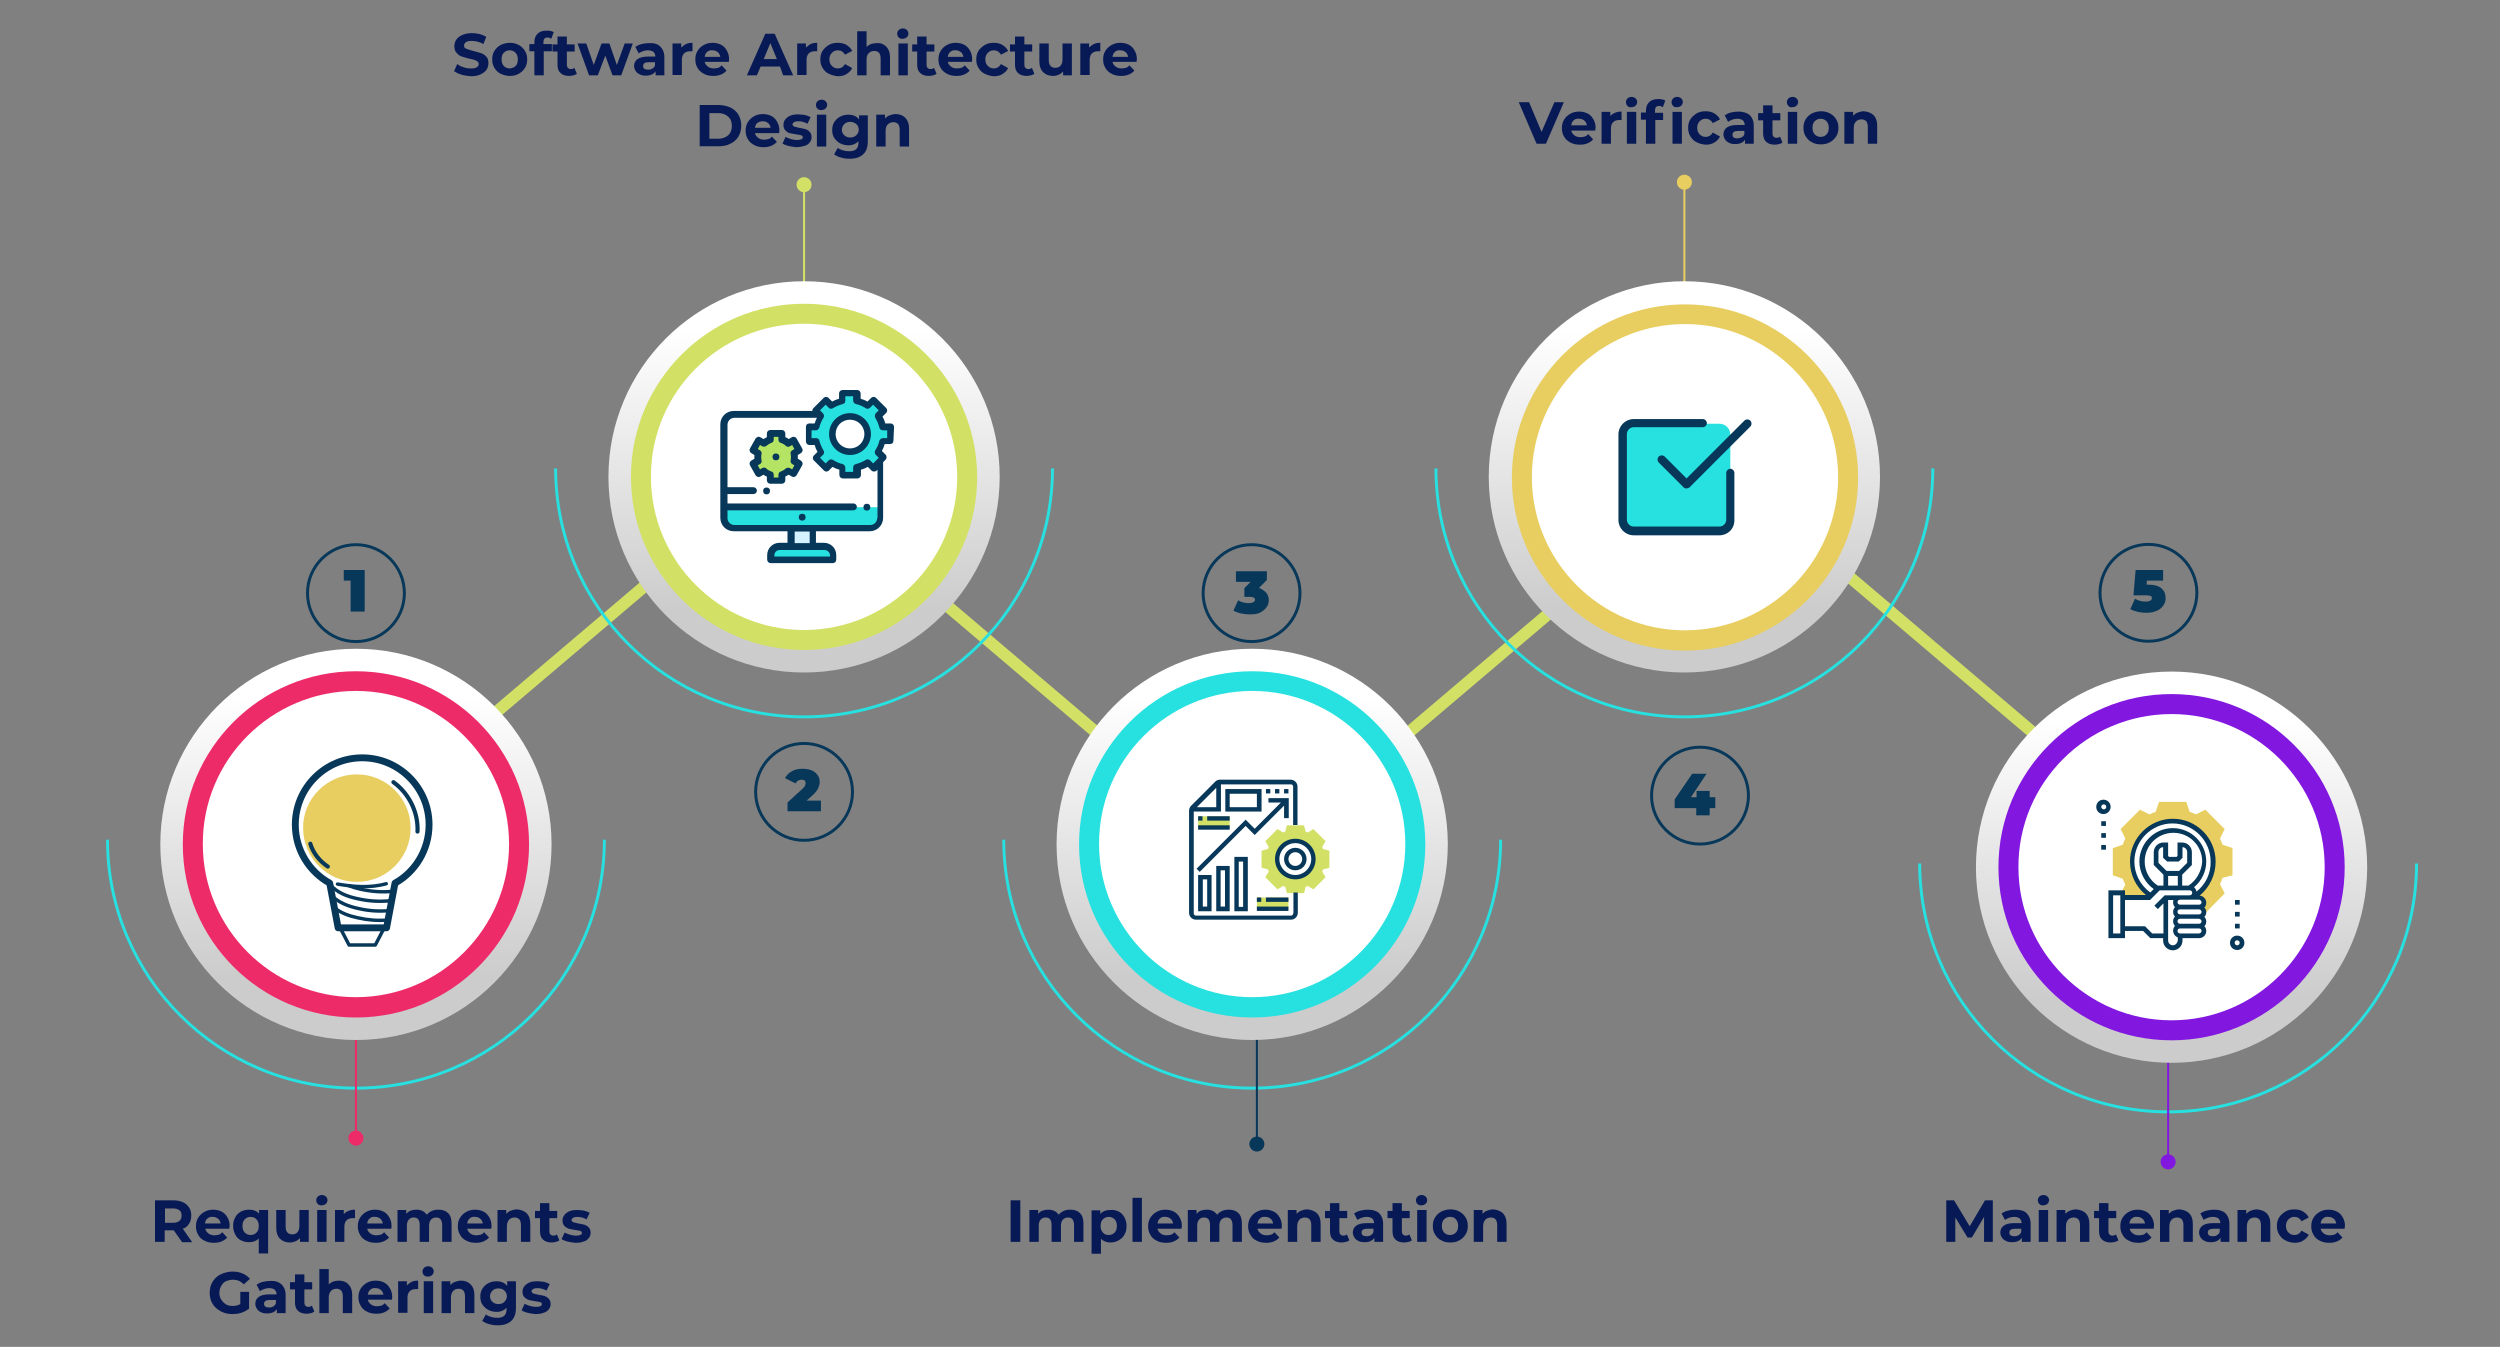 <?xml version="1.0" encoding="utf-8"?>
<!-- Generator: Adobe Illustrator 19.0.0, SVG Export Plug-In . SVG Version: 6.00 Build 0)  -->
<svg version="1.1" xmlns="http://www.w3.org/2000/svg" xmlns:xlink="http://www.w3.org/1999/xlink" x="0px" y="0px" width="800px"
	 height="431px" viewBox="0 0 800 431" style="enable-background:new 0 0 800 431;" xml:space="preserve">
<rect x="0" y="0" width="800" height="431" fill="#808080" stroke="none"/>
<g id="BACKGROUND">
</g>
<g id="OBJECTS">
	<g id="XMLID_3_">
		<g id="XMLID_9_">
			<g id="XMLID_303_">
				
					<line id="XMLID_305_" style="fill:none;stroke:#D3E066;stroke-width:3.796;stroke-miterlimit:10;" x1="114.1" y1="265.8" x2="251.6" y2="149.1"/>
				
					<line id="XMLID_304_" style="fill:none;stroke:#D3E066;stroke-width:3.796;stroke-miterlimit:10;" x1="387.8" y1="265.8" x2="250.4" y2="149.1"/>
			</g>
		</g>
		<g id="XMLID_14_">
			<g id="XMLID_306_">
				
					<line id="XMLID_308_" style="fill:none;stroke:#D3E066;stroke-width:3.796;stroke-miterlimit:10;" x1="413.8" y1="265.8" x2="551.2" y2="149.1"/>
				
					<line id="XMLID_307_" style="fill:none;stroke:#D3E066;stroke-width:3.796;stroke-miterlimit:10;" x1="687.5" y1="265.8" x2="550" y2="149.1"/>
			</g>
		</g>
	</g>
	<g id="XMLID_18_">
		<g id="XMLID_19_">
			<g id="XMLID_23_">
				<g id="XMLID_533_">
					<path id="XMLID_534_" style="fill:#073759;" d="M116.7,182.4v13.3h-4.5v-9.9H110v-3.4H116.7z"/>
				</g>
			</g>
		</g>
		<g id="XMLID_25_">
			<g id="XMLID_26_">
				<g id="XMLID_37_">
					<g id="XMLID_38_">
						<path id="XMLID_39_" style="fill:none;stroke:#27E0E0;stroke-width:0.949;stroke-miterlimit:10;" d="M193.4,268.7
							c0,43.9-35.6,79.5-79.5,79.5s-79.5-35.6-79.5-79.5"/>
						<g id="XMLID_45_">
							<g id="XMLID_264_">
								
									<line id="XMLID_283_" style="fill:none;stroke:#ED2B68;stroke-width:0.651;stroke-miterlimit:10;" x1="113.9" y1="314.9" x2="113.9" y2="364.3"/>
								<g id="XMLID_280_">
									<circle id="XMLID_282_" style="fill:#ED2B68;" cx="113.9" cy="364.2" r="2.4"/>
								</g>
							</g>
						</g>
					</g>
					<g id="XMLID_46_">
						<linearGradient id="XMLID_300_" gradientUnits="userSpaceOnUse" x1="113.853" y1="186.81" x2="113.853" y2="312.636">
							<stop  offset="0.29" style="stop-color:#FFFFFF"/>
							<stop  offset="1" style="stop-color:#CCCCCC"/>
						</linearGradient>
						<circle id="XMLID_48_" style="fill:url(#XMLID_300_);" cx="113.9" cy="270.2" r="62.6"/>
						<g id="XMLID_53_">
							<path id="XMLID_276_" style="fill:#FFFFFF;" d="M113.9,322.4c-28.8,0-52.2-23.4-52.2-52.2c0-28.8,23.4-52.2,52.2-52.2
								s52.2,23.4,52.2,52.2C166.1,298.9,142.6,322.4,113.9,322.4z"/>
							<path id="XMLID_266_" style="fill:#ED2B68;" d="M113.9,221.1c27,0,49,22,49,49c0,27-22,49-49,49s-49-22-49-49
								C64.8,243.1,86.8,221.1,113.9,221.1 M113.9,214.8c-30.6,0-55.4,24.8-55.4,55.4s24.8,55.4,55.4,55.4
								c30.6,0,55.4-24.8,55.4-55.4S144.4,214.8,113.9,214.8L113.9,214.8z"/>
						</g>
					</g>
				</g>
				<g id="XMLID_47_">
					<g id="XMLID_67_">
						<path id="XMLID_262_" style="fill:#E8CE60;" d="M114.2,282.8c-9.8,0-17.8-8-17.8-17.8s8-17.8,17.8-17.8
							c9.8,0,17.8,8,17.8,17.8S124,282.8,114.2,282.8z"/>
						<path id="XMLID_257_" style="fill:#FFFFFF;" d="M114.2,247.8c9.5,0,17.2,7.7,17.2,17.2c0,9.5-7.7,17.2-17.2,17.2
							c-9.5,0-17.2-7.7-17.2-17.2C96.9,255.5,104.7,247.8,114.2,247.8 M114.2,246.7c-10.1,0-18.3,8.2-18.3,18.3
							c0,10.1,8.2,18.3,18.3,18.3c10.1,0,18.3-8.2,18.3-18.3C132.5,254.9,124.3,246.7,114.2,246.7L114.2,246.7z"/>
					</g>
					<g id="XMLID_52_">
						
							<path id="XMLID_57_" style="fill:none;stroke:#073759;stroke-width:2.2;stroke-linecap:round;stroke-linejoin:round;stroke-miterlimit:10;" d="
							M137.3,263.9c0-11.8-9.6-21.4-21.4-21.4c-11.8,0-21.4,9.6-21.4,21.4c0,8.1,4.5,15.1,11,18.7h0l2.7,14.3h15.5l2.7-14.3h0
							C132.9,279,137.3,271.9,137.3,263.9z"/>
						
							<path id="XMLID_58_" style="fill:none;stroke:#073759;stroke-width:1.1;stroke-linecap:round;stroke-linejoin:round;stroke-miterlimit:10;" d="
							M108,282.9c5.2,0.9,10.5,1.3,15.6-0.1"/>
						
							<path id="XMLID_59_" style="fill:none;stroke:#073759;stroke-width:1.1;stroke-linecap:round;stroke-linejoin:round;stroke-miterlimit:10;" d="
							M105.6,283.1c2.4,2.6,5.5,3.8,8.9,4.5c3.5,0.8,7.1,1,10.7,0.6"/>
						
							<path id="XMLID_60_" style="fill:none;stroke:#073759;stroke-width:1.1;stroke-linecap:round;stroke-linejoin:round;stroke-miterlimit:10;" d="
							M111.6,283.4c1.3,0.5,2.2,0.8,3.6,1.1c3.5,0.8,7.1,1.1,10.6,0.7"/>
						
							<path id="XMLID_61_" style="fill:none;stroke:#073759;stroke-width:1.1;stroke-linecap:round;stroke-linejoin:round;stroke-miterlimit:10;" d="
							M106.3,286.8c2.3,2.1,5.1,3.2,8.3,3.9c3.3,0.8,6.7,1,10.1,0.7"/>
						
							<path id="XMLID_62_" style="fill:none;stroke:#073759;stroke-width:1.1;stroke-linecap:round;stroke-linejoin:round;stroke-miterlimit:10;" d="
							M106.9,290.4c2.2,1.8,4.8,2.7,7.6,3.3c3.1,0.7,6.4,1,9.6,0.7"/>
						
							<polyline id="XMLID_63_" style="fill:none;stroke:#073759;stroke-width:1.1;stroke-linecap:round;stroke-linejoin:round;stroke-miterlimit:10;" points="
							122.8,297.2 120.1,302.4 111.7,302.4 109,297.2 						"/>
						
							<path id="XMLID_64_" style="fill:none;stroke:#073759;stroke-width:1.333;stroke-linecap:round;stroke-linejoin:round;stroke-miterlimit:10;" d="
							M125.9,250.3c5,3.6,8,9.7,7.7,15.8"/>
						
							<path id="XMLID_65_" style="fill:none;stroke:#073759;stroke-width:1.333;stroke-linecap:round;stroke-linejoin:round;stroke-miterlimit:10;" d="
							M99.3,270c0.9,3,3,5.6,5.6,7.3"/>
					</g>
				</g>
			</g>
		</g>
	</g>
	<g id="XMLID_78_">
		<g id="XMLID_82_">
			<g id="XMLID_537_">
				<path id="XMLID_538_" style="fill:#073759;" d="M262.7,256.1v3.5H252v-2.8l4.8-4.4c0.4-0.4,0.7-0.7,0.8-1
					c0.1-0.3,0.2-0.6,0.2-0.8c0-0.3-0.1-0.6-0.3-0.8s-0.5-0.3-1-0.3c-0.4,0-0.8,0.1-1.1,0.3c-0.4,0.2-0.6,0.5-0.8,0.9l-3.4-1.7
					c0.5-0.9,1.2-1.7,2.2-2.2c1-0.6,2.2-0.8,3.5-0.8c1,0,2,0.2,2.8,0.5c0.8,0.3,1.4,0.8,1.9,1.5c0.5,0.6,0.7,1.4,0.7,2.2
					c0,0.7-0.2,1.4-0.5,2.1c-0.3,0.6-0.9,1.4-1.8,2.2l-1.9,1.7H262.7z"/>
			</g>
		</g>
	</g>
	<path id="XMLID_87_" style="fill:none;stroke:#27E0E0;stroke-width:0.949;stroke-miterlimit:10;" d="M336.8,149.9
		c0,43.9-35.6,79.5-79.5,79.5c-43.9,0-79.5-35.6-79.5-79.5"/>
	<g id="XMLID_93_">
		<g id="XMLID_241_">
			
				<line id="XMLID_249_" style="fill:none;stroke:#D3E066;stroke-width:0.651;stroke-miterlimit:10;" x1="257.3" y1="108.4" x2="257.3" y2="59"/>
			<g id="XMLID_246_">
				<circle id="XMLID_247_" style="fill:#D3E066;" cx="257.3" cy="59.1" r="2.4"/>
			</g>
		</g>
	</g>
	<g id="XMLID_94_">
		<linearGradient id="XMLID_504_" gradientUnits="userSpaceOnUse" x1="257.268" y1="69.254" x2="257.268" y2="195.079">
			<stop  offset="0.29" style="stop-color:#FFFFFF"/>
			<stop  offset="1" style="stop-color:#CCCCCC"/>
		</linearGradient>
		<circle id="XMLID_75_" style="fill:url(#XMLID_504_);" cx="257.3" cy="152.6" r="62.6"/>
		<g id="XMLID_66_">
			<path id="XMLID_245_" style="fill:#FFFFFF;" d="M257.3,204.8c-28.8,0-52.2-23.4-52.2-52.2s23.4-52.2,52.2-52.2
				c28.8,0,52.2,23.4,52.2,52.2S286.1,204.8,257.3,204.8z"/>
			<path id="XMLID_242_" style="fill:#D3E066;" d="M257.3,103.6c27,0,49,22,49,49c0,27-22,49-49,49c-27,0-49-22-49-49
				C208.2,125.6,230.2,103.6,257.3,103.6 M257.3,97.2c-30.6,0-55.4,24.8-55.4,55.4c0,30.6,24.8,55.4,55.4,55.4
				c30.6,0,55.4-24.8,55.4-55.4C312.6,122,287.8,97.2,257.3,97.2L257.3,97.2z"/>
		</g>
	</g>
	<g id="XMLID_123_">
		<g id="XMLID_127_">
			<g id="XMLID_541_">
				<path id="XMLID_542_" style="fill:#073759;" d="M405.2,189.7c0.6,0.7,0.8,1.5,0.8,2.4c0,0.8-0.2,1.5-0.7,2.2s-1.1,1.2-2,1.7
					s-2,0.6-3.4,0.6c-0.9,0-1.9-0.1-2.8-0.3c-0.9-0.2-1.7-0.5-2.4-0.9l1.5-3.3c0.5,0.3,1.1,0.6,1.8,0.7c0.6,0.2,1.2,0.2,1.8,0.2
					c0.5,0,0.9-0.1,1.3-0.3c0.3-0.2,0.5-0.4,0.5-0.8c0-0.6-0.5-0.9-1.6-0.9h-1.8v-2.8l2-2h-4.7v-3.4h9.9v2.8l-2.5,2.5
					C403.9,188.6,404.7,189.1,405.2,189.7z"/>
			</g>
		</g>
	</g>
	<g id="XMLID_129_">
		<g id="XMLID_130_">
			<path id="XMLID_131_" style="fill:none;stroke:#27E0E0;stroke-width:0.949;stroke-miterlimit:10;" d="M480.2,268.7
				c0,43.9-35.6,79.5-79.5,79.5s-79.5-35.6-79.5-79.5"/>
			<g id="XMLID_137_">
				<g id="XMLID_224_">
					
						<line id="XMLID_236_" style="fill:none;stroke:#073759;stroke-width:0.651;stroke-miterlimit:10;" x1="402.2" y1="316.8" x2="402.2" y2="366.2"/>
					<g id="XMLID_231_">
						<circle id="XMLID_233_" style="fill:#073759;" cx="402.2" cy="366.1" r="2.4"/>
					</g>
				</g>
			</g>
		</g>
		<g id="XMLID_138_">
			<g id="XMLID_139_">
				<linearGradient id="XMLID_505_" gradientUnits="userSpaceOnUse" x1="400.684" y1="186.81" x2="400.684" y2="312.636">
					<stop  offset="0.29" style="stop-color:#FFFFFF"/>
					<stop  offset="1" style="stop-color:#CCCCCC"/>
				</linearGradient>
				<circle id="XMLID_20_" style="fill:url(#XMLID_505_);" cx="400.7" cy="270.2" r="62.6"/>
				<g id="XMLID_5_">
					<path id="XMLID_230_" style="fill:#FFFFFF;" d="M400.7,322.4c-28.8,0-52.2-23.4-52.2-52.2c0-28.8,23.4-52.2,52.2-52.2
						c28.8,0,52.2,23.4,52.2,52.2C452.9,298.9,429.5,322.4,400.7,322.4z"/>
					<path id="XMLID_227_" style="fill:#27E0E0;" d="M400.7,221.1c27,0,49,22,49,49c0,27-22,49-49,49s-49-22-49-49
						C351.6,243.1,373.6,221.1,400.7,221.1 M400.7,214.8c-30.6,0-55.4,24.8-55.4,55.4s24.8,55.4,55.4,55.4s55.4-24.8,55.4-55.4
						S431.3,214.8,400.7,214.8L400.7,214.8z"/>
				</g>
			</g>
		</g>
	</g>
	<g id="XMLID_168_">
		<g id="XMLID_172_">
			<g id="XMLID_545_">
				<path id="XMLID_546_" style="fill:#073759;" d="M548.9,258.6h-1.8v2.3h-4.3v-2.3h-6.9v-2.8l5.6-8.2h4.6l-5,7.5h1.8v-2h4.2v2h1.8
					V258.6z"/>
			</g>
		</g>
	</g>
	<g id="XMLID_175_">
		<g id="XMLID_176_">
			<path id="XMLID_177_" style="fill:none;stroke:#27E0E0;stroke-width:0.949;stroke-miterlimit:10;" d="M618.5,149.9
				c0,43.9-35.6,79.5-79.5,79.5s-79.5-35.6-79.5-79.5"/>
			<g id="XMLID_183_">
				<g id="XMLID_165_">
					
						<line id="XMLID_216_" style="fill:none;stroke:#E8CE60;stroke-width:0.651;stroke-miterlimit:10;" x1="539" y1="107.6" x2="539" y2="58.2"/>
					<g id="XMLID_212_">
						<circle id="XMLID_213_" style="fill:#E8CE60;" cx="539" cy="58.3" r="2.4"/>
					</g>
				</g>
			</g>
		</g>
		<g id="XMLID_184_">
			<linearGradient id="XMLID_506_" gradientUnits="userSpaceOnUse" x1="539.037" y1="69.254" x2="539.037" y2="195.079">
				<stop  offset="0.29" style="stop-color:#FFFFFF"/>
				<stop  offset="1" style="stop-color:#CCCCCC"/>
			</linearGradient>
			<circle id="XMLID_4_" style="fill:url(#XMLID_506_);" cx="539" cy="152.6" r="62.6"/>
			<g id="XMLID_6_">
				<path id="XMLID_187_" style="fill:#FFFFFF;" d="M539.2,205c-28.8,0-52.2-23.4-52.2-52.2c0-28.8,23.4-52.2,52.2-52.2
					c28.8,0,52.2,23.4,52.2,52.2C591.4,181.6,568,205,539.2,205z"/>
				<path id="XMLID_170_" style="fill:#E8CE60;" d="M539.2,103.7c27,0,49,22,49,49c0,27-22,49-49,49s-49-22-49-49
					C490.2,125.7,512.2,103.7,539.2,103.7 M539.2,97.4c-30.6,0-55.4,24.8-55.4,55.4c0,30.6,24.8,55.4,55.4,55.4
					c30.6,0,55.4-24.8,55.4-55.4C594.6,122.2,569.8,97.4,539.2,97.4L539.2,97.4z"/>
			</g>
		</g>
	</g>
	<g id="XMLID_218_">
		<g id="XMLID_222_">
			<g id="XMLID_549_">
				<path id="XMLID_550_" style="fill:#073759;" d="M691.7,188.3c0.9,0.8,1.3,1.8,1.3,3.1c0,0.8-0.2,1.6-0.7,2.3s-1.1,1.3-2,1.7
					s-2,0.7-3.4,0.7c-0.9,0-1.9-0.1-2.8-0.3s-1.7-0.5-2.4-0.9l1.5-3.3c0.6,0.3,1.1,0.6,1.8,0.7c0.6,0.2,1.2,0.2,1.8,0.2
					c0.5,0,0.9-0.1,1.3-0.3c0.3-0.2,0.5-0.4,0.5-0.8c0-0.3-0.1-0.6-0.4-0.7s-0.8-0.2-1.6-0.2h-3.9l0.7-8.1h8.8v3.4H687l-0.1,1.3h0.7
					C689.5,187.1,690.8,187.5,691.7,188.3z"/>
			</g>
		</g>
	</g>
	<g id="XMLID_225_">
		<path id="XMLID_226_" style="fill:none;stroke:#27E0E0;stroke-width:0.949;stroke-miterlimit:10;" d="M773.3,276.3
			c0,43.9-35.6,79.5-79.5,79.5c-43.9,0-79.5-35.6-79.5-79.5"/>
		<g id="XMLID_232_">
			<g id="XMLID_124_">
				
					<line id="XMLID_162_" style="fill:none;stroke:#8217E0;stroke-width:0.651;stroke-miterlimit:10;" x1="693.8" y1="322.5" x2="693.8" y2="371.9"/>
				<g id="XMLID_157_">
					<circle id="XMLID_158_" style="fill:#8217E0;" cx="693.8" cy="371.8" r="2.4"/>
				</g>
			</g>
		</g>
	</g>
	<g id="XMLID_234_">
		<linearGradient id="XMLID_507_" gradientUnits="userSpaceOnUse" x1="694.857" y1="194.153" x2="694.857" y2="319.979">
			<stop  offset="0.29" style="stop-color:#FFFFFF"/>
			<stop  offset="1" style="stop-color:#CCCCCC"/>
		</linearGradient>
		<circle id="XMLID_329_" style="fill:url(#XMLID_507_);" cx="694.9" cy="277.5" r="62.6"/>
		<g id="XMLID_323_">
			<path id="XMLID_156_" style="fill:#FFFFFF;" d="M694.9,329.7c-28.8,0-52.2-23.4-52.2-52.2c0-28.8,23.4-52.2,52.2-52.2
				c28.8,0,52.2,23.4,52.2,52.2C747.1,306.3,723.6,329.7,694.9,329.7z"/>
			<path id="XMLID_125_" style="fill:#8217E0;" d="M694.9,228.5c27,0,49,22,49,49c0,27-22,49-49,49s-49-22-49-49
				C645.8,250.5,667.8,228.5,694.9,228.5 M694.9,222.1c-30.6,0-55.4,24.8-55.4,55.4s24.8,55.4,55.4,55.4c30.6,0,55.4-24.8,55.4-55.4
				S725.4,222.1,694.9,222.1L694.9,222.1z"/>
		</g>
	</g>
	<g id="XMLID_21_">
		<g id="XMLID_916_">
			<path id="XMLID_968_" style="fill:#081A56;" d="M58.2,397.4l-2.6-3.7h-0.2h-2.7v3.7h-3.1v-13.3h5.8c1.2,0,2.2,0.2,3.1,0.6
				c0.9,0.4,1.5,0.9,2,1.7c0.5,0.7,0.7,1.6,0.7,2.6c0,1-0.2,1.8-0.7,2.6s-1.1,1.3-2,1.6l3,4.3H58.2z M57.4,387.3
				c-0.5-0.4-1.2-0.6-2.1-0.6h-2.5v4.6h2.5c0.9,0,1.6-0.2,2.1-0.6c0.5-0.4,0.7-1,0.7-1.7C58.1,388.2,57.9,387.6,57.4,387.3z"/>
			<path id="XMLID_965_" style="fill:#081A56;" d="M73.4,393.2h-7.7c0.1,0.6,0.5,1.1,1,1.5c0.5,0.4,1.2,0.6,1.9,0.6
				c0.5,0,1-0.1,1.4-0.2s0.8-0.4,1.1-0.8l1.6,1.7c-1,1.1-2.4,1.7-4.2,1.7c-1.2,0-2.2-0.2-3.1-0.7c-0.9-0.4-1.6-1.1-2-1.9
				c-0.5-0.8-0.7-1.7-0.7-2.7c0-1,0.2-1.9,0.7-2.7c0.5-0.8,1.1-1.4,2-1.9s1.8-0.7,2.8-0.7c1,0,1.9,0.2,2.7,0.6
				c0.8,0.4,1.4,1,1.9,1.9s0.7,1.7,0.7,2.8C73.4,392.4,73.4,392.7,73.4,393.2z M66.4,389.9c-0.5,0.4-0.7,0.9-0.8,1.6h5
				c-0.1-0.6-0.4-1.2-0.8-1.5c-0.5-0.4-1-0.6-1.7-0.6C67.5,389.3,66.9,389.5,66.4,389.9z"/>
			<path id="XMLID_962_" style="fill:#081A56;" d="M85.8,387.2v13.9h-3v-4.8c-0.7,0.8-1.8,1.2-3.1,1.2c-1,0-1.8-0.2-2.6-0.6
				c-0.8-0.4-1.4-1-1.8-1.8c-0.4-0.8-0.7-1.7-0.7-2.8c0-1,0.2-2,0.7-2.8c0.4-0.8,1.1-1.4,1.8-1.8c0.8-0.4,1.6-0.6,2.6-0.6
				c1.4,0,2.5,0.4,3.2,1.3v-1.2H85.8z M82.1,394.4c0.5-0.5,0.7-1.2,0.7-2.1c0-0.9-0.2-1.5-0.7-2.1c-0.5-0.5-1.1-0.8-1.9-0.8
				c-0.8,0-1.4,0.3-1.9,0.8c-0.5,0.5-0.7,1.2-0.7,2.1c0,0.9,0.2,1.5,0.7,2.1c0.5,0.5,1.1,0.8,1.9,0.8
				C81,395.2,81.6,394.9,82.1,394.4z"/>
			<path id="XMLID_960_" style="fill:#081A56;" d="M98.8,387.2v10.2H96v-1.2c-0.4,0.4-0.9,0.8-1.4,1c-0.5,0.2-1.1,0.4-1.8,0.4
				c-1.3,0-2.4-0.4-3.2-1.2c-0.8-0.8-1.2-1.9-1.2-3.4v-5.8h3v5.3c0,1.6,0.7,2.5,2.1,2.5c0.7,0,1.3-0.2,1.7-0.7
				c0.4-0.5,0.6-1.1,0.6-2.1v-5H98.8z"/>
			<path id="XMLID_957_" style="fill:#081A56;" d="M101.7,385.3c-0.3-0.3-0.5-0.7-0.5-1.2c0-0.5,0.2-0.9,0.5-1.2
				c0.3-0.3,0.8-0.5,1.3-0.5c0.5,0,1,0.2,1.3,0.5s0.5,0.7,0.5,1.1c0,0.5-0.2,0.9-0.5,1.2c-0.3,0.3-0.8,0.5-1.3,0.5
				C102.5,385.8,102,385.6,101.7,385.3z M101.5,387.2h3v10.2h-3V387.2z"/>
			<path id="XMLID_955_" style="fill:#081A56;" d="M111.5,387.5c0.6-0.3,1.3-0.4,2.1-0.4v2.7c-0.3,0-0.6,0-0.7,0
				c-0.8,0-1.5,0.2-2,0.7c-0.5,0.5-0.7,1.2-0.7,2.1v4.8h-3v-10.2h2.8v1.3C110.4,388.1,110.9,387.7,111.5,387.5z"/>
			<path id="XMLID_952_" style="fill:#081A56;" d="M125.2,393.2h-7.7c0.1,0.6,0.5,1.1,1,1.5c0.5,0.4,1.2,0.6,1.9,0.6
				c0.5,0,1-0.1,1.4-0.2s0.8-0.4,1.1-0.8l1.6,1.7c-1,1.1-2.4,1.7-4.2,1.7c-1.2,0-2.2-0.2-3.1-0.7c-0.9-0.4-1.6-1.1-2-1.9
				c-0.5-0.8-0.7-1.7-0.7-2.7c0-1,0.2-1.9,0.7-2.7c0.5-0.8,1.1-1.4,2-1.9s1.8-0.7,2.8-0.7c1,0,1.9,0.2,2.7,0.6
				c0.8,0.4,1.4,1,1.9,1.9s0.7,1.7,0.7,2.8C125.3,392.4,125.3,392.7,125.2,393.2z M118.3,389.9c-0.5,0.4-0.7,0.9-0.8,1.6h5
				c-0.1-0.6-0.4-1.2-0.8-1.5c-0.5-0.4-1-0.6-1.7-0.6C119.3,389.3,118.7,389.5,118.3,389.9z"/>
			<path id="XMLID_950_" style="fill:#081A56;" d="M143.4,388.2c0.8,0.8,1.1,1.9,1.1,3.4v5.8h-3V392c0-0.8-0.2-1.4-0.5-1.8
				c-0.3-0.4-0.8-0.6-1.4-0.6c-0.7,0-1.2,0.2-1.7,0.7c-0.4,0.4-0.6,1.1-0.6,2v5.1h-3V392c0-1.6-0.6-2.4-1.9-2.4
				c-0.7,0-1.2,0.2-1.6,0.7c-0.4,0.4-0.6,1.1-0.6,2v5.1h-3v-10.2h2.8v1.2c0.4-0.4,0.8-0.8,1.4-1c0.6-0.2,1.2-0.3,1.8-0.3
				c0.7,0,1.4,0.1,2,0.4c0.6,0.3,1,0.7,1.4,1.2c0.4-0.5,0.9-0.9,1.6-1.2c0.6-0.3,1.3-0.4,2.1-0.4
				C141.6,387.1,142.6,387.4,143.4,388.2z"/>
			<path id="XMLID_947_" style="fill:#081A56;" d="M157.2,393.2h-7.7c0.1,0.6,0.5,1.1,1,1.5c0.5,0.4,1.2,0.6,1.9,0.6
				c0.5,0,1-0.1,1.4-0.2s0.8-0.4,1.1-0.8l1.6,1.7c-1,1.1-2.4,1.7-4.2,1.7c-1.2,0-2.2-0.2-3.1-0.7c-0.9-0.4-1.6-1.1-2-1.9
				c-0.5-0.8-0.7-1.7-0.7-2.7c0-1,0.2-1.9,0.7-2.7c0.5-0.8,1.1-1.4,2-1.9s1.8-0.7,2.8-0.7c1,0,1.9,0.2,2.7,0.6
				c0.8,0.4,1.4,1,1.9,1.9s0.7,1.7,0.7,2.8C157.3,392.4,157.3,392.7,157.2,393.2z M150.3,389.9c-0.5,0.4-0.7,0.9-0.8,1.6h5
				c-0.1-0.6-0.4-1.2-0.8-1.5c-0.5-0.4-1-0.6-1.7-0.6C151.3,389.3,150.7,389.5,150.3,389.9z"/>
			<path id="XMLID_945_" style="fill:#081A56;" d="M168.5,388.2c0.8,0.8,1.2,1.9,1.2,3.4v5.8h-3V392c0-0.8-0.2-1.4-0.5-1.8
				c-0.4-0.4-0.9-0.6-1.5-0.6c-0.7,0-1.3,0.2-1.8,0.7c-0.4,0.5-0.7,1.1-0.7,2.1v5h-3v-10.2h2.8v1.2c0.4-0.4,0.9-0.8,1.5-1
				c0.6-0.2,1.2-0.4,1.9-0.4C166.7,387.1,167.7,387.5,168.5,388.2z"/>
			<path id="XMLID_943_" style="fill:#081A56;" d="M179,396.9c-0.3,0.2-0.6,0.4-1.1,0.5s-0.9,0.2-1.3,0.2c-1.2,0-2.2-0.3-2.8-0.9
				c-0.7-0.6-1-1.5-1-2.7v-4.2h-1.6v-2.3h1.6V385h3v2.5h2.5v2.3h-2.5v4.2c0,0.4,0.1,0.8,0.3,1s0.5,0.4,0.9,0.4
				c0.5,0,0.9-0.1,1.2-0.4L179,396.9z"/>
			<path id="XMLID_941_" style="fill:#081A56;" d="M181.6,397.3c-0.8-0.2-1.5-0.5-1.9-0.8l1-2.1c0.5,0.3,1,0.5,1.7,0.7
				s1.3,0.3,1.9,0.3c1.3,0,1.9-0.3,1.9-0.9c0-0.3-0.2-0.5-0.5-0.6c-0.3-0.1-0.9-0.2-1.6-0.3c-0.8-0.1-1.5-0.3-2.1-0.4
				c-0.5-0.2-1-0.5-1.4-0.9c-0.4-0.4-0.6-1-0.6-1.8c0-0.6,0.2-1.2,0.6-1.7c0.4-0.5,0.9-0.9,1.6-1.2c0.7-0.3,1.6-0.4,2.5-0.4
				c0.7,0,1.4,0.1,2.2,0.2c0.7,0.2,1.3,0.4,1.8,0.7l-1,2.1c-0.9-0.5-1.9-0.8-2.9-0.8c-0.6,0-1.1,0.1-1.4,0.3
				c-0.3,0.2-0.5,0.4-0.5,0.7c0,0.3,0.2,0.5,0.5,0.7c0.3,0.1,0.9,0.2,1.6,0.4c0.8,0.1,1.5,0.3,2,0.4c0.5,0.2,1,0.4,1.4,0.9
				c0.4,0.4,0.6,1,0.6,1.7c0,0.6-0.2,1.2-0.6,1.7c-0.4,0.5-0.9,0.9-1.7,1.1c-0.7,0.3-1.6,0.4-2.6,0.4
				C183.2,397.6,182.4,397.5,181.6,397.3z"/>
			<path id="XMLID_939_" style="fill:#081A56;" d="M76.9,413.4h2.8v5.4c-0.7,0.5-1.6,1-2.5,1.3c-0.9,0.3-1.9,0.4-2.9,0.4
				c-1.4,0-2.6-0.3-3.7-0.9c-1.1-0.6-2-1.4-2.6-2.4c-0.6-1-0.9-2.2-0.9-3.5s0.3-2.5,0.9-3.5c0.6-1,1.5-1.9,2.6-2.4s2.4-0.9,3.8-0.9
				c1.2,0,2.2,0.2,3.2,0.6s1.7,1,2.4,1.7l-2,1.8c-0.9-1-2.1-1.5-3.4-1.5c-0.8,0-1.6,0.2-2.3,0.5s-1.2,0.9-1.5,1.5
				c-0.4,0.6-0.6,1.4-0.6,2.2c0,0.8,0.2,1.6,0.6,2.2c0.4,0.6,0.9,1.1,1.5,1.5c0.7,0.4,1.4,0.5,2.2,0.5c0.9,0,1.7-0.2,2.4-0.6V413.4z
				"/>
			<path id="XMLID_936_" style="fill:#081A56;" d="M90.1,411c0.8,0.8,1.3,1.9,1.3,3.4v5.8h-2.8v-1.3c-0.6,0.9-1.6,1.4-3.1,1.4
				c-0.8,0-1.5-0.1-2-0.4c-0.6-0.3-1-0.6-1.3-1.1s-0.5-1-0.5-1.6c0-0.9,0.4-1.7,1.1-2.2c0.7-0.5,1.8-0.8,3.3-0.8h2.4
				c0-0.6-0.2-1.1-0.6-1.5c-0.4-0.3-1-0.5-1.8-0.5c-0.5,0-1.1,0.1-1.6,0.3c-0.5,0.2-1,0.4-1.3,0.7l-1.1-2.1c0.6-0.4,1.2-0.7,2-0.9
				c0.8-0.2,1.6-0.3,2.4-0.3C88,409.8,89.2,410.2,90.1,411z M87.5,418c0.4-0.2,0.7-0.6,0.8-1v-1h-2c-1.2,0-1.8,0.4-1.8,1.2
				c0,0.4,0.1,0.7,0.4,0.9c0.3,0.2,0.7,0.3,1.2,0.3C86.7,418.4,87.1,418.3,87.5,418z"/>
			<path id="XMLID_934_" style="fill:#081A56;" d="M100.6,419.7c-0.3,0.2-0.6,0.4-1.1,0.5s-0.9,0.2-1.3,0.2c-1.2,0-2.2-0.3-2.8-0.9
				c-0.7-0.6-1-1.5-1-2.7v-4.2h-1.6v-2.3h1.6v-2.5h3v2.5h2.5v2.3h-2.5v4.2c0,0.4,0.1,0.8,0.3,1s0.5,0.4,0.9,0.4
				c0.5,0,0.9-0.1,1.2-0.4L100.6,419.7z"/>
			<path id="XMLID_932_" style="fill:#081A56;" d="M111.5,411c0.8,0.8,1.2,1.9,1.2,3.4v5.8h-3v-5.4c0-0.8-0.2-1.4-0.5-1.8
				c-0.4-0.4-0.9-0.6-1.5-0.6c-0.7,0-1.3,0.2-1.8,0.7c-0.4,0.5-0.7,1.1-0.7,2.1v5h-3v-14.1h3v4.9c0.4-0.4,0.9-0.7,1.4-0.9
				c0.6-0.2,1.2-0.3,1.8-0.3C109.7,409.8,110.8,410.2,111.5,411z"/>
			<path id="XMLID_929_" style="fill:#081A56;" d="M125.4,415.9h-7.7c0.1,0.6,0.5,1.1,1,1.5c0.5,0.4,1.2,0.6,1.9,0.6
				c0.5,0,1-0.1,1.4-0.2s0.8-0.4,1.1-0.8l1.6,1.7c-1,1.1-2.4,1.7-4.2,1.7c-1.2,0-2.2-0.2-3.1-0.7c-0.9-0.4-1.6-1.1-2-1.9
				c-0.5-0.8-0.7-1.7-0.7-2.7c0-1,0.2-1.9,0.7-2.7c0.5-0.8,1.1-1.4,2-1.9s1.8-0.7,2.8-0.7c1,0,1.9,0.2,2.7,0.6
				c0.8,0.4,1.4,1,1.9,1.9s0.7,1.7,0.7,2.8C125.5,415.2,125.5,415.4,125.4,415.9z M118.5,412.7c-0.5,0.4-0.7,0.9-0.8,1.6h5
				c-0.1-0.6-0.4-1.2-0.8-1.5c-0.5-0.4-1-0.6-1.7-0.6C119.5,412.1,119,412.3,118.5,412.7z"/>
			<path id="XMLID_927_" style="fill:#081A56;" d="M131.7,410.2c0.6-0.3,1.3-0.4,2.1-0.4v2.7c-0.3,0-0.6,0-0.7,0
				c-0.8,0-1.5,0.2-2,0.7c-0.5,0.5-0.7,1.2-0.7,2.1v4.8h-3V410h2.8v1.3C130.7,410.9,131.1,410.5,131.7,410.2z"/>
			<path id="XMLID_924_" style="fill:#081A56;" d="M135.7,408.1c-0.3-0.3-0.5-0.7-0.5-1.2c0-0.5,0.2-0.9,0.5-1.2
				c0.3-0.3,0.8-0.5,1.3-0.5c0.5,0,1,0.2,1.3,0.5s0.5,0.7,0.5,1.1c0,0.5-0.2,0.9-0.5,1.2c-0.3,0.3-0.8,0.5-1.3,0.5
				C136.5,408.6,136.1,408.4,135.7,408.1z M135.6,410h3v10.2h-3V410z"/>
			<path id="XMLID_922_" style="fill:#081A56;" d="M150.6,411c0.8,0.8,1.2,1.9,1.2,3.4v5.8h-3v-5.4c0-0.8-0.2-1.4-0.5-1.8
				c-0.4-0.4-0.9-0.6-1.5-0.6c-0.7,0-1.3,0.2-1.8,0.7c-0.4,0.5-0.7,1.1-0.7,2.1v5h-3V410h2.8v1.2c0.4-0.4,0.9-0.8,1.5-1
				c0.6-0.2,1.2-0.4,1.9-0.4C148.8,409.8,149.8,410.2,150.6,411z"/>
			<path id="XMLID_919_" style="fill:#081A56;" d="M165.1,410v8.5c0,1.9-0.5,3.3-1.5,4.2s-2.4,1.4-4.3,1.4c-1,0-1.9-0.1-2.8-0.4
				c-0.9-0.2-1.6-0.6-2.2-1l1.2-2.1c0.4,0.4,1,0.6,1.6,0.8c0.7,0.2,1.3,0.3,2,0.3c1,0,1.8-0.2,2.3-0.7s0.7-1.2,0.7-2.1v-0.4
				c-0.8,0.8-1.8,1.3-3.2,1.3c-0.9,0-1.8-0.2-2.6-0.6s-1.4-1-1.9-1.7c-0.5-0.7-0.7-1.6-0.7-2.6s0.2-1.8,0.7-2.6
				c0.5-0.7,1.1-1.3,1.9-1.7s1.6-0.6,2.6-0.6c1.5,0,2.6,0.5,3.4,1.5V410H165.1z M161.4,416.6c0.5-0.5,0.8-1.1,0.8-1.8
				s-0.3-1.4-0.8-1.8c-0.5-0.5-1.1-0.7-1.9-0.7c-0.8,0-1.4,0.2-1.9,0.7c-0.5,0.5-0.8,1.1-0.8,1.8s0.3,1.4,0.8,1.8
				c0.5,0.5,1.2,0.7,1.9,0.7C160.2,417.3,160.9,417.1,161.4,416.6z"/>
			<path id="XMLID_917_" style="fill:#081A56;" d="M168.8,420.1c-0.8-0.2-1.5-0.5-1.9-0.8l1-2.1c0.5,0.3,1,0.5,1.7,0.7
				s1.3,0.3,1.9,0.3c1.3,0,1.9-0.3,1.9-0.9c0-0.3-0.2-0.5-0.5-0.6c-0.3-0.1-0.9-0.2-1.6-0.3c-0.8-0.1-1.5-0.3-2.1-0.4
				c-0.5-0.2-1-0.5-1.4-0.9c-0.4-0.4-0.6-1-0.6-1.8c0-0.6,0.2-1.2,0.6-1.7c0.4-0.5,0.9-0.9,1.6-1.2c0.7-0.3,1.6-0.4,2.5-0.4
				c0.7,0,1.4,0.1,2.2,0.2c0.7,0.2,1.3,0.4,1.8,0.7l-1,2.1c-0.9-0.5-1.9-0.8-2.9-0.8c-0.6,0-1.1,0.1-1.4,0.3
				c-0.3,0.2-0.5,0.4-0.5,0.7c0,0.3,0.2,0.5,0.5,0.7c0.3,0.1,0.9,0.2,1.6,0.4c0.8,0.1,1.5,0.3,2,0.4c0.5,0.2,1,0.4,1.4,0.9
				c0.4,0.4,0.6,1,0.6,1.7c0,0.6-0.2,1.2-0.6,1.7c-0.4,0.5-0.9,0.9-1.7,1.1c-0.7,0.3-1.6,0.4-2.6,0.4
				C170.4,420.4,169.6,420.3,168.8,420.1z"/>
		</g>
	</g>
	<g id="XMLID_17_">
		<g id="XMLID_1037_">
			<path id="XMLID_1100_" style="fill:#081A56;" d="M147.7,23.9c-1-0.3-1.8-0.7-2.4-1.1l1-2.3c0.6,0.4,1.2,0.8,2,1
				c0.8,0.3,1.6,0.4,2.4,0.4c0.9,0,1.5-0.1,1.9-0.4c0.4-0.3,0.6-0.6,0.6-1c0-0.3-0.1-0.6-0.4-0.8c-0.2-0.2-0.6-0.4-0.9-0.5
				c-0.4-0.1-0.9-0.3-1.6-0.4c-1-0.2-1.8-0.5-2.5-0.7s-1.2-0.6-1.7-1.2c-0.5-0.5-0.7-1.2-0.7-2.1c0-0.8,0.2-1.5,0.6-2.1
				c0.4-0.6,1-1.1,1.9-1.5s1.9-0.6,3.1-0.6c0.8,0,1.7,0.1,2.5,0.3c0.8,0.2,1.5,0.5,2.1,0.9l-0.9,2.3c-1.2-0.7-2.5-1-3.7-1
				c-0.9,0-1.5,0.1-1.9,0.4c-0.4,0.3-0.6,0.6-0.6,1.1s0.2,0.8,0.7,1c0.5,0.2,1.2,0.4,2.2,0.7c1,0.2,1.8,0.5,2.5,0.7s1.2,0.6,1.7,1.1
				c0.5,0.5,0.7,1.2,0.7,2.1c0,0.8-0.2,1.5-0.6,2.1s-1.1,1.1-1.9,1.5c-0.8,0.4-1.9,0.6-3.1,0.6C149.7,24.3,148.7,24.2,147.7,23.9z"
				/>
			<path id="XMLID_1097_" style="fill:#081A56;" d="M160.2,23.6c-0.9-0.4-1.5-1.1-2-1.9c-0.5-0.8-0.7-1.7-0.7-2.7
				c0-1,0.2-1.9,0.7-2.7c0.5-0.8,1.1-1.4,2-1.9c0.9-0.4,1.8-0.7,2.9-0.7c1.1,0,2,0.2,2.9,0.7s1.5,1.1,2,1.9c0.5,0.8,0.7,1.7,0.7,2.7
				c0,1-0.2,1.9-0.7,2.7c-0.5,0.8-1.1,1.4-2,1.9s-1.8,0.7-2.9,0.7C162.1,24.3,161.1,24,160.2,23.6z M165,21.1
				c0.5-0.5,0.7-1.2,0.7-2.1c0-0.9-0.2-1.5-0.7-2.1c-0.5-0.5-1.1-0.8-1.9-0.8c-0.8,0-1.4,0.3-1.9,0.8c-0.5,0.5-0.7,1.2-0.7,2.1
				c0,0.9,0.2,1.5,0.7,2.1c0.5,0.5,1.1,0.8,1.9,0.8C163.9,21.8,164.5,21.6,165,21.1z"/>
			<path id="XMLID_1095_" style="fill:#081A56;" d="M174,14.1h2.6v2.3H174v7.7h-3v-7.7h-1.6v-2.3h1.6v-0.5c0-1.2,0.3-2.1,1-2.8
				c0.7-0.7,1.7-1,2.9-1c0.4,0,0.9,0,1.3,0.1c0.4,0.1,0.7,0.2,1,0.4l-0.8,2.1c-0.3-0.2-0.7-0.4-1.2-0.4c-0.9,0-1.3,0.5-1.3,1.5V14.1
				z"/>
			<path id="XMLID_1092_" style="fill:#081A56;" d="M184.6,23.6c-0.3,0.2-0.6,0.4-1.1,0.5c-0.4,0.1-0.9,0.2-1.3,0.2
				c-1.2,0-2.2-0.3-2.8-0.9c-0.7-0.6-1-1.5-1-2.7v-4.2h-1.6v-2.3h1.6v-2.5h3v2.5h2.5v2.3h-2.5v4.2c0,0.4,0.1,0.8,0.3,1
				c0.2,0.2,0.5,0.4,0.9,0.4c0.5,0,0.9-0.1,1.2-0.4L184.6,23.6z"/>
			<path id="XMLID_1090_" style="fill:#081A56;" d="M202.5,13.9l-3.7,10.2H196l-2.3-6.3l-2.4,6.3h-2.8l-3.7-10.2h2.8l2.4,6.9
				l2.5-6.9h2.5l2.4,6.9l2.5-6.9H202.5z"/>
			<path id="XMLID_1087_" style="fill:#081A56;" d="M211.3,14.9c0.8,0.8,1.3,1.9,1.3,3.4v5.8h-2.8v-1.3c-0.6,0.9-1.6,1.4-3.1,1.4
				c-0.8,0-1.5-0.1-2-0.4c-0.6-0.3-1-0.6-1.3-1.1s-0.5-1-0.5-1.6c0-0.9,0.4-1.7,1.1-2.2c0.7-0.5,1.8-0.8,3.3-0.8h2.4
				c0-0.6-0.2-1.1-0.6-1.5c-0.4-0.3-1-0.5-1.8-0.5c-0.5,0-1.1,0.1-1.6,0.3c-0.5,0.2-1,0.4-1.3,0.7l-1.1-2.1c0.6-0.4,1.2-0.7,2-0.9
				s1.6-0.3,2.4-0.3C209.3,13.7,210.5,14.1,211.3,14.9z M208.8,21.9c0.4-0.2,0.7-0.6,0.8-1v-1h-2c-1.2,0-1.8,0.4-1.8,1.2
				c0,0.4,0.1,0.7,0.4,0.9c0.3,0.2,0.7,0.3,1.2,0.3C208,22.3,208.4,22.2,208.8,21.9z"/>
			<path id="XMLID_1085_" style="fill:#081A56;" d="M219.5,14.1c0.6-0.3,1.3-0.4,2.1-0.4v2.7c-0.3,0-0.6,0-0.7,0
				c-0.8,0-1.5,0.2-2,0.7c-0.5,0.5-0.7,1.2-0.7,2.1v4.8h-3V13.9h2.8v1.3C218.5,14.8,218.9,14.4,219.5,14.1z"/>
			<path id="XMLID_1082_" style="fill:#081A56;" d="M233.2,19.8h-7.7c0.1,0.6,0.5,1.1,1,1.5c0.5,0.4,1.2,0.6,1.9,0.6
				c0.5,0,1-0.1,1.4-0.2s0.8-0.4,1.1-0.8l1.6,1.7c-1,1.1-2.4,1.7-4.2,1.7c-1.2,0-2.2-0.2-3.1-0.7s-1.6-1.1-2-1.9
				c-0.5-0.8-0.7-1.7-0.7-2.7c0-1,0.2-1.9,0.7-2.7s1.1-1.4,2-1.9s1.8-0.7,2.8-0.7c1,0,1.9,0.2,2.7,0.6s1.4,1,1.9,1.9
				s0.7,1.7,0.7,2.8C233.3,19.1,233.3,19.3,233.2,19.8z M226.3,16.6c-0.5,0.4-0.7,0.9-0.8,1.6h5c-0.1-0.6-0.4-1.2-0.8-1.5
				c-0.5-0.4-1-0.6-1.7-0.6C227.3,16,226.8,16.2,226.3,16.6z"/>
			<path id="XMLID_1079_" style="fill:#081A56;" d="M249.6,21.3h-6.2l-1.2,2.8h-3.2l5.9-13.3h3l5.9,13.3h-3.2L249.6,21.3z
				 M248.6,18.9l-2.1-5.1l-2.1,5.1H248.6z"/>
			<path id="XMLID_1077_" style="fill:#081A56;" d="M259.4,14.1c0.6-0.3,1.3-0.4,2.1-0.4v2.7c-0.3,0-0.6,0-0.7,0
				c-0.8,0-1.5,0.2-2,0.7c-0.5,0.5-0.7,1.2-0.7,2.1v4.8h-3V13.9h2.8v1.3C258.4,14.8,258.8,14.4,259.4,14.1z"/>
			<path id="XMLID_1075_" style="fill:#081A56;" d="M265.2,23.6c-0.9-0.4-1.5-1.1-2-1.9c-0.5-0.8-0.7-1.7-0.7-2.7
				c0-1,0.2-1.9,0.7-2.7s1.2-1.4,2-1.9s1.8-0.7,2.9-0.7c1.1,0,2,0.2,2.8,0.7s1.4,1.1,1.8,1.9l-2.3,1.2c-0.5-0.9-1.3-1.4-2.3-1.4
				c-0.8,0-1.4,0.3-1.9,0.8c-0.5,0.5-0.8,1.2-0.8,2.1c0,0.9,0.3,1.6,0.8,2.1c0.5,0.5,1.1,0.8,1.9,0.8c1,0,1.8-0.5,2.3-1.4l2.3,1.3
				c-0.4,0.8-1,1.4-1.8,1.9s-1.7,0.7-2.8,0.7C267,24.3,266.1,24,265.2,23.6z"/>
			<path id="XMLID_1073_" style="fill:#081A56;" d="M283.6,14.9c0.8,0.8,1.2,1.9,1.2,3.4v5.8h-3v-5.4c0-0.8-0.2-1.4-0.5-1.8
				c-0.4-0.4-0.9-0.6-1.5-0.6c-0.7,0-1.3,0.2-1.8,0.7s-0.7,1.1-0.7,2.1v5h-3V10h3V15c0.4-0.4,0.9-0.7,1.4-0.9
				c0.6-0.2,1.2-0.3,1.8-0.3C281.8,13.7,282.8,14.1,283.6,14.9z"/>
			<path id="XMLID_1070_" style="fill:#081A56;" d="M287.6,12c-0.3-0.3-0.5-0.7-0.5-1.2s0.2-0.9,0.5-1.2s0.8-0.5,1.3-0.5
				c0.5,0,1,0.2,1.3,0.5s0.5,0.7,0.5,1.1c0,0.5-0.2,0.9-0.5,1.2s-0.8,0.5-1.3,0.5C288.4,12.5,287.9,12.3,287.6,12z M287.5,13.9h3
				v10.2h-3V13.9z"/>
			<path id="XMLID_1068_" style="fill:#081A56;" d="M299.7,23.6c-0.3,0.2-0.6,0.4-1.1,0.5c-0.4,0.1-0.9,0.2-1.3,0.2
				c-1.2,0-2.2-0.3-2.8-0.9c-0.7-0.6-1-1.5-1-2.7v-4.2h-1.6v-2.3h1.6v-2.5h3v2.5h2.5v2.3h-2.5v4.2c0,0.4,0.1,0.8,0.3,1
				c0.2,0.2,0.5,0.4,0.9,0.4c0.5,0,0.9-0.1,1.2-0.4L299.7,23.6z"/>
			<path id="XMLID_1065_" style="fill:#081A56;" d="M311,19.8h-7.7c0.1,0.6,0.5,1.1,1,1.5c0.5,0.4,1.2,0.6,1.9,0.6
				c0.5,0,1-0.1,1.4-0.2s0.8-0.4,1.1-0.8l1.6,1.7c-1,1.1-2.4,1.7-4.2,1.7c-1.2,0-2.2-0.2-3.1-0.7s-1.6-1.1-2-1.9
				c-0.5-0.8-0.7-1.7-0.7-2.7c0-1,0.2-1.9,0.7-2.7s1.1-1.4,2-1.9s1.8-0.7,2.8-0.7c1,0,1.9,0.2,2.7,0.6s1.4,1,1.9,1.9
				s0.7,1.7,0.7,2.8C311.1,19.1,311.1,19.3,311,19.8z M304.1,16.6c-0.5,0.4-0.7,0.9-0.8,1.6h5c-0.1-0.6-0.4-1.2-0.8-1.5
				c-0.5-0.4-1-0.6-1.7-0.6C305.1,16,304.6,16.2,304.1,16.6z"/>
			<path id="XMLID_1063_" style="fill:#081A56;" d="M315.1,23.6c-0.9-0.4-1.5-1.1-2-1.9c-0.5-0.8-0.7-1.7-0.7-2.7
				c0-1,0.2-1.9,0.7-2.7s1.2-1.4,2-1.9s1.8-0.7,2.9-0.7c1.1,0,2,0.2,2.8,0.7s1.4,1.1,1.8,1.9l-2.3,1.2c-0.5-0.9-1.3-1.4-2.3-1.4
				c-0.8,0-1.4,0.3-1.9,0.8c-0.5,0.5-0.8,1.2-0.8,2.1c0,0.9,0.3,1.6,0.8,2.1c0.5,0.5,1.1,0.8,1.9,0.8c1,0,1.8-0.5,2.3-1.4l2.3,1.3
				c-0.4,0.8-1,1.4-1.8,1.9s-1.7,0.7-2.8,0.7C316.9,24.3,315.9,24,315.1,23.6z"/>
			<path id="XMLID_1061_" style="fill:#081A56;" d="M331,23.6c-0.3,0.2-0.6,0.4-1.1,0.5c-0.4,0.1-0.9,0.2-1.3,0.2
				c-1.2,0-2.2-0.3-2.8-0.9c-0.7-0.6-1-1.5-1-2.7v-4.2h-1.6v-2.3h1.6v-2.5h3v2.5h2.5v2.3h-2.5v4.2c0,0.4,0.1,0.8,0.3,1
				c0.2,0.2,0.5,0.4,0.9,0.4c0.5,0,0.9-0.1,1.2-0.4L331,23.6z"/>
			<path id="XMLID_1059_" style="fill:#081A56;" d="M343,13.9v10.2h-2.8v-1.2c-0.4,0.4-0.9,0.8-1.4,1c-0.5,0.2-1.1,0.4-1.8,0.4
				c-1.3,0-2.4-0.4-3.2-1.2c-0.8-0.8-1.2-1.9-1.2-3.4v-5.8h3v5.3c0,1.6,0.7,2.5,2.1,2.5c0.7,0,1.3-0.2,1.7-0.7
				c0.4-0.5,0.6-1.1,0.6-2.1v-5H343z"/>
			<path id="XMLID_1057_" style="fill:#081A56;" d="M350,14.1c0.6-0.3,1.3-0.4,2.1-0.4v2.7c-0.3,0-0.6,0-0.7,0c-0.8,0-1.5,0.2-2,0.7
				c-0.5,0.5-0.7,1.2-0.7,2.1v4.8h-3V13.9h2.8v1.3C348.9,14.8,349.4,14.4,350,14.1z"/>
			<path id="XMLID_1054_" style="fill:#081A56;" d="M363.7,19.8H356c0.1,0.6,0.5,1.1,1,1.5c0.5,0.4,1.2,0.6,1.9,0.6
				c0.5,0,1-0.1,1.4-0.2s0.8-0.4,1.1-0.8l1.6,1.7c-1,1.1-2.4,1.7-4.2,1.7c-1.2,0-2.2-0.2-3.1-0.7s-1.6-1.1-2-1.9
				c-0.5-0.8-0.7-1.7-0.7-2.7c0-1,0.2-1.9,0.7-2.7s1.1-1.4,2-1.9s1.8-0.7,2.8-0.7c1,0,1.9,0.2,2.7,0.6s1.4,1,1.9,1.9
				s0.7,1.7,0.7,2.8C363.8,19.1,363.7,19.3,363.7,19.8z M356.8,16.6c-0.5,0.4-0.7,0.9-0.8,1.6h5c-0.1-0.6-0.4-1.2-0.8-1.5
				c-0.5-0.4-1-0.6-1.7-0.6C357.8,16,357.2,16.2,356.8,16.6z"/>
			<path id="XMLID_1051_" style="fill:#081A56;" d="M223.9,33.6h6c1.4,0,2.7,0.3,3.8,0.8s2,1.3,2.6,2.3c0.6,1,0.9,2.2,0.9,3.5
				c0,1.3-0.3,2.5-0.9,3.5c-0.6,1-1.5,1.8-2.6,2.3c-1.1,0.6-2.4,0.8-3.8,0.8h-6V33.6z M229.8,44.4c1.3,0,2.4-0.4,3.2-1.1
				s1.2-1.7,1.2-3c0-1.3-0.4-2.3-1.2-3c-0.8-0.7-1.9-1.1-3.2-1.1H227v8.2H229.8z"/>
			<path id="XMLID_1048_" style="fill:#081A56;" d="M249.3,42.6h-7.7c0.1,0.6,0.5,1.1,1,1.5c0.5,0.4,1.2,0.6,1.9,0.6
				c0.5,0,1-0.1,1.4-0.2s0.8-0.4,1.1-0.8l1.6,1.7c-1,1.1-2.4,1.7-4.2,1.7c-1.2,0-2.2-0.2-3.1-0.7s-1.6-1.1-2-1.9
				c-0.5-0.8-0.7-1.7-0.7-2.7c0-1,0.2-1.9,0.7-2.7s1.1-1.4,2-1.9s1.8-0.7,2.8-0.7c1,0,1.9,0.2,2.7,0.6s1.4,1,1.9,1.9
				s0.7,1.7,0.7,2.8C249.4,41.9,249.4,42.1,249.3,42.6z M242.4,39.3c-0.5,0.4-0.7,0.9-0.8,1.6h5c-0.1-0.6-0.4-1.2-0.8-1.5
				c-0.5-0.4-1-0.6-1.7-0.6C243.4,38.8,242.9,39,242.4,39.3z"/>
			<path id="XMLID_1046_" style="fill:#081A56;" d="M252.3,46.7c-0.8-0.2-1.5-0.5-1.9-0.8l1-2.1c0.5,0.3,1,0.5,1.7,0.7
				c0.6,0.2,1.3,0.3,1.9,0.3c1.3,0,1.9-0.3,1.9-0.9c0-0.3-0.2-0.5-0.5-0.6c-0.3-0.1-0.9-0.2-1.6-0.3c-0.8-0.1-1.5-0.3-2.1-0.4
				s-1-0.5-1.4-0.9c-0.4-0.4-0.6-1-0.6-1.8c0-0.6,0.2-1.2,0.6-1.7c0.4-0.5,0.9-0.9,1.6-1.2c0.7-0.3,1.6-0.4,2.5-0.4
				c0.7,0,1.4,0.1,2.2,0.2c0.7,0.2,1.3,0.4,1.8,0.7l-1,2.1c-0.9-0.5-1.9-0.8-2.9-0.8c-0.6,0-1.1,0.1-1.4,0.3
				c-0.3,0.2-0.5,0.4-0.5,0.7c0,0.3,0.2,0.5,0.5,0.7c0.3,0.1,0.9,0.2,1.6,0.4c0.8,0.1,1.5,0.3,2,0.4c0.5,0.2,1,0.4,1.4,0.9
				c0.4,0.4,0.6,1,0.6,1.7c0,0.6-0.2,1.2-0.6,1.7s-0.9,0.9-1.7,1.1s-1.6,0.4-2.6,0.4C254,47,253.1,46.9,252.3,46.7z"/>
			<path id="XMLID_1043_" style="fill:#081A56;" d="M261.6,34.8c-0.3-0.3-0.5-0.7-0.5-1.2s0.2-0.9,0.5-1.2s0.8-0.5,1.3-0.5
				c0.5,0,1,0.2,1.3,0.5s0.5,0.7,0.5,1.1c0,0.5-0.2,0.9-0.5,1.2s-0.8,0.5-1.3,0.5C262.4,35.3,261.9,35.1,261.6,34.8z M261.4,36.7h3
				v10.2h-3V36.7z"/>
			<path id="XMLID_1040_" style="fill:#081A56;" d="M277.7,36.7v8.5c0,1.9-0.5,3.3-1.5,4.2s-2.4,1.4-4.3,1.4c-1,0-1.9-0.1-2.8-0.4
				c-0.9-0.2-1.6-0.6-2.2-1l1.2-2.1c0.4,0.4,1,0.6,1.6,0.8c0.7,0.2,1.3,0.3,2,0.3c1,0,1.8-0.2,2.3-0.7s0.7-1.2,0.7-2.1v-0.4
				c-0.8,0.8-1.8,1.3-3.2,1.3c-0.9,0-1.8-0.2-2.6-0.6s-1.4-1-1.9-1.7c-0.5-0.7-0.7-1.6-0.7-2.6s0.2-1.8,0.7-2.6
				c0.5-0.7,1.1-1.3,1.9-1.7c0.8-0.4,1.6-0.6,2.6-0.6c1.5,0,2.6,0.5,3.4,1.5v-1.3H277.7z M274,43.3c0.5-0.5,0.8-1.1,0.8-1.8
				s-0.3-1.4-0.8-1.8s-1.1-0.7-1.9-0.7c-0.8,0-1.4,0.2-1.9,0.7c-0.5,0.5-0.8,1.1-0.8,1.8s0.3,1.4,0.8,1.8c0.5,0.5,1.2,0.7,1.9,0.7
				C272.9,44,273.5,43.7,274,43.3z"/>
			<path id="XMLID_1038_" style="fill:#081A56;" d="M289.7,37.7c0.8,0.8,1.2,1.9,1.2,3.4v5.8h-3v-5.4c0-0.8-0.2-1.4-0.5-1.8
				c-0.4-0.4-0.9-0.6-1.5-0.6c-0.7,0-1.3,0.2-1.8,0.7s-0.7,1.1-0.7,2.1v5h-3V36.7h2.8v1.2c0.4-0.4,0.9-0.8,1.5-1
				c0.6-0.2,1.2-0.4,1.9-0.4C287.9,36.5,288.9,36.9,289.7,37.7z"/>
		</g>
	</g>
	<g id="XMLID_22_">
		<g id="XMLID_775_">
			<path id="XMLID_808_" style="fill:#081A56;" d="M323.4,384.1h3.1v13.3h-3.1V384.1z"/>
			<path id="XMLID_806_" style="fill:#081A56;" d="M345.6,388.2c0.8,0.8,1.1,1.9,1.1,3.4v5.8h-3V392c0-0.8-0.2-1.4-0.5-1.8
				c-0.3-0.4-0.8-0.6-1.4-0.6c-0.7,0-1.2,0.2-1.7,0.7c-0.4,0.4-0.6,1.1-0.6,2v5.1h-3V392c0-1.6-0.6-2.4-1.9-2.4
				c-0.7,0-1.2,0.2-1.6,0.7c-0.4,0.4-0.6,1.1-0.6,2v5.1h-3v-10.2h2.8v1.2c0.4-0.4,0.8-0.8,1.4-1c0.6-0.2,1.2-0.3,1.8-0.3
				c0.7,0,1.4,0.1,2,0.4c0.6,0.3,1,0.7,1.4,1.2c0.4-0.5,0.9-0.9,1.6-1.2c0.6-0.3,1.3-0.4,2.1-0.4
				C343.8,387.1,344.8,387.4,345.6,388.2z"/>
			<path id="XMLID_803_" style="fill:#081A56;" d="M358,387.7c0.8,0.4,1.4,1.1,1.8,1.8c0.4,0.8,0.7,1.7,0.7,2.8c0,1.1-0.2,2-0.7,2.8
				c-0.4,0.8-1.1,1.4-1.8,1.8s-1.6,0.7-2.6,0.7c-1.3,0-2.3-0.4-3.1-1.2v4.8h-3v-13.9h2.8v1.2c0.7-0.9,1.8-1.3,3.2-1.3
				C356.3,387.1,357.2,387.3,358,387.7z M356.7,394.4c0.5-0.5,0.7-1.2,0.7-2.1c0-0.9-0.2-1.5-0.7-2.1c-0.5-0.5-1.1-0.8-1.9-0.8
				c-0.8,0-1.4,0.3-1.9,0.8s-0.7,1.2-0.7,2.1c0,0.9,0.2,1.5,0.7,2.1s1.1,0.8,1.9,0.8C355.6,395.2,356.2,394.9,356.7,394.4z"/>
			<path id="XMLID_801_" style="fill:#081A56;" d="M362.4,383.3h3v14.1h-3V383.3z"/>
			<path id="XMLID_798_" style="fill:#081A56;" d="M378.1,393.2h-7.7c0.1,0.6,0.5,1.1,1,1.5c0.5,0.4,1.2,0.6,1.9,0.6
				c0.5,0,1-0.1,1.4-0.2s0.8-0.4,1.1-0.8l1.6,1.7c-1,1.1-2.4,1.7-4.2,1.7c-1.2,0-2.2-0.2-3.1-0.7c-0.9-0.4-1.6-1.1-2-1.9
				c-0.5-0.8-0.7-1.7-0.7-2.7c0-1,0.2-1.9,0.7-2.7c0.5-0.8,1.1-1.4,2-1.9s1.8-0.7,2.8-0.7c1,0,1.9,0.2,2.7,0.6
				c0.8,0.4,1.4,1,1.9,1.9s0.7,1.7,0.7,2.8C378.2,392.4,378.1,392.7,378.1,393.2z M371.2,389.9c-0.5,0.4-0.7,0.9-0.8,1.6h5
				c-0.1-0.6-0.4-1.2-0.8-1.5c-0.5-0.4-1-0.6-1.7-0.6C372.2,389.3,371.6,389.5,371.2,389.9z"/>
			<path id="XMLID_796_" style="fill:#081A56;" d="M396.3,388.2c0.8,0.8,1.1,1.9,1.1,3.4v5.8h-3V392c0-0.8-0.2-1.4-0.5-1.8
				c-0.3-0.4-0.8-0.6-1.4-0.6c-0.7,0-1.2,0.2-1.7,0.7c-0.4,0.4-0.6,1.1-0.6,2v5.1h-3V392c0-1.6-0.6-2.4-1.9-2.4
				c-0.7,0-1.2,0.2-1.6,0.7c-0.4,0.4-0.6,1.1-0.6,2v5.1h-3v-10.2h2.8v1.2c0.4-0.4,0.8-0.8,1.4-1c0.6-0.2,1.2-0.3,1.8-0.3
				c0.7,0,1.4,0.1,2,0.4c0.6,0.3,1,0.7,1.4,1.2c0.4-0.5,0.9-0.9,1.6-1.2c0.6-0.3,1.3-0.4,2.1-0.4
				C394.5,387.1,395.5,387.4,396.3,388.2z"/>
			<path id="XMLID_793_" style="fill:#081A56;" d="M410.1,393.2h-7.7c0.1,0.6,0.5,1.1,1,1.5c0.5,0.4,1.2,0.6,1.9,0.6
				c0.5,0,1-0.1,1.4-0.2s0.8-0.4,1.1-0.8l1.6,1.7c-1,1.1-2.4,1.7-4.2,1.7c-1.2,0-2.2-0.2-3.1-0.7c-0.9-0.4-1.6-1.1-2-1.9
				c-0.5-0.8-0.7-1.7-0.7-2.7c0-1,0.2-1.9,0.7-2.7c0.5-0.8,1.1-1.4,2-1.9s1.8-0.7,2.8-0.7c1,0,1.9,0.2,2.7,0.6
				c0.8,0.4,1.4,1,1.9,1.9s0.7,1.7,0.7,2.8C410.2,392.4,410.1,392.7,410.1,393.2z M403.2,389.9c-0.5,0.4-0.7,0.9-0.8,1.6h5
				c-0.1-0.6-0.4-1.2-0.8-1.5c-0.5-0.4-1-0.6-1.7-0.6C404.2,389.3,403.6,389.5,403.2,389.9z"/>
			<path id="XMLID_791_" style="fill:#081A56;" d="M421.4,388.2c0.8,0.8,1.2,1.9,1.2,3.4v5.8h-3V392c0-0.8-0.2-1.4-0.5-1.8
				c-0.4-0.4-0.9-0.6-1.5-0.6c-0.7,0-1.3,0.2-1.8,0.7c-0.4,0.5-0.7,1.1-0.7,2.1v5h-3v-10.2h2.8v1.2c0.4-0.4,0.9-0.8,1.5-1
				c0.6-0.2,1.2-0.4,1.9-0.4C419.6,387.1,420.6,387.5,421.4,388.2z"/>
			<path id="XMLID_789_" style="fill:#081A56;" d="M431.8,396.9c-0.3,0.2-0.6,0.4-1.1,0.5s-0.9,0.2-1.3,0.2c-1.2,0-2.2-0.3-2.8-0.9
				c-0.7-0.6-1-1.5-1-2.7v-4.2H424v-2.3h1.6V385h3v2.5h2.5v2.3h-2.5v4.2c0,0.4,0.1,0.8,0.3,1s0.5,0.4,0.9,0.4c0.5,0,0.9-0.1,1.2-0.4
				L431.8,396.9z"/>
			<path id="XMLID_786_" style="fill:#081A56;" d="M441.3,388.2c0.8,0.8,1.3,1.9,1.3,3.4v5.8h-2.8v-1.3c-0.6,0.9-1.6,1.4-3.1,1.4
				c-0.8,0-1.5-0.1-2-0.4c-0.6-0.3-1-0.6-1.3-1.1s-0.5-1-0.5-1.6c0-0.9,0.4-1.7,1.1-2.2c0.7-0.5,1.8-0.8,3.3-0.8h2.4
				c0-0.6-0.2-1.1-0.6-1.5c-0.4-0.3-1-0.5-1.8-0.5c-0.5,0-1.1,0.1-1.6,0.3c-0.5,0.2-1,0.4-1.3,0.7l-1.1-2.1c0.6-0.4,1.2-0.7,2-0.9
				c0.8-0.2,1.6-0.3,2.4-0.3C439.2,387.1,440.4,387.4,441.3,388.2z M438.7,395.2c0.4-0.2,0.7-0.6,0.8-1v-1h-2
				c-1.2,0-1.8,0.4-1.8,1.2c0,0.4,0.1,0.7,0.4,0.9c0.3,0.2,0.7,0.3,1.2,0.3C437.9,395.6,438.4,395.5,438.7,395.2z"/>
			<path id="XMLID_784_" style="fill:#081A56;" d="M451.8,396.9c-0.3,0.2-0.6,0.4-1.1,0.5s-0.9,0.2-1.3,0.2c-1.2,0-2.2-0.3-2.8-0.9
				c-0.7-0.6-1-1.5-1-2.7v-4.2H444v-2.3h1.6V385h3v2.5h2.5v2.3h-2.5v4.2c0,0.4,0.1,0.8,0.3,1s0.5,0.4,0.9,0.4c0.5,0,0.9-0.1,1.2-0.4
				L451.8,396.9z"/>
			<path id="XMLID_781_" style="fill:#081A56;" d="M453.6,385.3c-0.3-0.3-0.5-0.7-0.5-1.2c0-0.5,0.2-0.9,0.5-1.2
				c0.3-0.3,0.8-0.5,1.3-0.5c0.5,0,1,0.2,1.3,0.5s0.5,0.7,0.5,1.1c0,0.5-0.2,0.9-0.5,1.2c-0.3,0.3-0.8,0.5-1.3,0.5
				C454.4,385.8,454,385.6,453.6,385.3z M453.5,387.2h3v10.2h-3V387.2z"/>
			<path id="XMLID_778_" style="fill:#081A56;" d="M461.2,396.9c-0.9-0.4-1.5-1.1-2-1.9c-0.5-0.8-0.7-1.7-0.7-2.7
				c0-1,0.2-1.9,0.7-2.7c0.5-0.8,1.1-1.4,2-1.9c0.9-0.4,1.8-0.7,2.9-0.7c1.1,0,2,0.2,2.9,0.7s1.5,1.1,2,1.9c0.5,0.8,0.7,1.7,0.7,2.7
				c0,1-0.2,1.9-0.7,2.7c-0.5,0.8-1.1,1.4-2,1.9c-0.8,0.5-1.8,0.7-2.9,0.7C463,397.6,462,397.4,461.2,396.9z M465.9,394.4
				c0.5-0.5,0.7-1.2,0.7-2.1c0-0.9-0.2-1.5-0.7-2.1s-1.1-0.8-1.9-0.8c-0.8,0-1.4,0.3-1.9,0.8c-0.5,0.5-0.7,1.2-0.7,2.1
				c0,0.9,0.2,1.5,0.7,2.1c0.5,0.5,1.1,0.8,1.9,0.8C464.8,395.2,465.4,394.9,465.9,394.4z"/>
			<path id="XMLID_776_" style="fill:#081A56;" d="M480.9,388.2c0.8,0.8,1.2,1.9,1.2,3.4v5.8h-3V392c0-0.8-0.2-1.4-0.5-1.8
				c-0.4-0.4-0.9-0.6-1.5-0.6c-0.7,0-1.3,0.2-1.8,0.7c-0.4,0.5-0.7,1.1-0.7,2.1v5h-3v-10.2h2.8v1.2c0.4-0.4,0.9-0.8,1.5-1
				c0.6-0.2,1.2-0.4,1.9-0.4C479.1,387.1,480.1,387.5,480.9,388.2z"/>
		</g>
	</g>
	<g id="XMLID_27_">
		<g id="XMLID_740_">
			<path id="XMLID_769_" style="fill:#081A56;" d="M500.4,32.8L494.7,46h-3l-5.7-13.3h3.3l4,9.5l4.1-9.5H500.4z"/>
			<path id="XMLID_766_" style="fill:#081A56;" d="M510.5,41.8h-7.7c0.1,0.6,0.5,1.1,1,1.5c0.5,0.4,1.2,0.6,1.9,0.6
				c0.5,0,1-0.1,1.4-0.2s0.8-0.4,1.1-0.8l1.6,1.7c-1,1.1-2.4,1.7-4.2,1.7c-1.2,0-2.2-0.2-3.1-0.7s-1.6-1.1-2-1.9
				c-0.5-0.8-0.7-1.7-0.7-2.7c0-1,0.2-1.9,0.7-2.7s1.1-1.4,2-1.9s1.8-0.7,2.8-0.7c1,0,1.9,0.2,2.7,0.6s1.4,1,1.9,1.9
				s0.7,1.7,0.7,2.8C510.5,41,510.5,41.3,510.5,41.8z M503.6,38.5c-0.5,0.4-0.7,0.9-0.8,1.6h5c-0.1-0.6-0.4-1.2-0.8-1.5
				c-0.5-0.4-1-0.6-1.7-0.6C504.6,37.9,504,38.1,503.6,38.5z"/>
			<path id="XMLID_764_" style="fill:#081A56;" d="M516.8,36.1c0.6-0.3,1.3-0.4,2.1-0.4v2.7c-0.3,0-0.6,0-0.7,0
				c-0.8,0-1.5,0.2-2,0.7c-0.5,0.5-0.7,1.2-0.7,2.1V46h-3V35.8h2.8v1.3C515.7,36.7,516.2,36.3,516.8,36.1z"/>
			<path id="XMLID_761_" style="fill:#081A56;" d="M520.8,33.9c-0.3-0.3-0.5-0.7-0.5-1.2s0.2-0.9,0.5-1.2s0.8-0.5,1.3-0.5
				c0.5,0,1,0.2,1.3,0.5s0.5,0.7,0.5,1.1c0,0.5-0.2,0.9-0.5,1.2s-0.8,0.5-1.3,0.5C521.6,34.4,521.1,34.3,520.8,33.9z M520.6,35.8h3
				V46h-3V35.8z"/>
			<path id="XMLID_757_" style="fill:#081A56;" d="M529.6,36.1h2.6v2.3h-2.5V46h-3v-7.7h-1.6v-2.3h1.6v-0.5c0-1.2,0.3-2.1,1-2.8
				c0.7-0.7,1.7-1,2.9-1c0.4,0,0.9,0,1.3,0.1c0.4,0.1,0.7,0.2,1,0.4l-0.8,2.1c-0.3-0.2-0.7-0.4-1.2-0.4c-0.9,0-1.3,0.5-1.3,1.5V36.1
				z M535.4,33.9c-0.3-0.3-0.5-0.7-0.5-1.2s0.2-0.9,0.5-1.2c0.3-0.3,0.8-0.5,1.3-0.5s1,0.2,1.3,0.5s0.5,0.7,0.5,1.1
				c0,0.5-0.2,0.9-0.5,1.2s-0.8,0.5-1.3,0.5S535.7,34.3,535.4,33.9z M535.2,35.8h3V46h-3V35.8z"/>
			<path id="XMLID_755_" style="fill:#081A56;" d="M542.9,45.5c-0.9-0.4-1.5-1.1-2-1.9c-0.5-0.8-0.7-1.7-0.7-2.7
				c0-1,0.2-1.9,0.7-2.7s1.2-1.4,2-1.9s1.8-0.7,2.9-0.7c1.1,0,2,0.2,2.8,0.7s1.4,1.1,1.8,1.9l-2.3,1.2c-0.5-0.9-1.3-1.4-2.3-1.4
				c-0.8,0-1.4,0.3-1.9,0.8c-0.5,0.5-0.8,1.2-0.8,2.1c0,0.9,0.3,1.6,0.8,2.1c0.5,0.5,1.1,0.8,1.9,0.8c1,0,1.8-0.5,2.3-1.4l2.3,1.3
				c-0.4,0.8-1,1.4-1.8,1.9s-1.7,0.7-2.8,0.7C544.8,46.2,543.8,46,542.9,45.5z"/>
			<path id="XMLID_752_" style="fill:#081A56;" d="M559.9,36.8c0.8,0.8,1.3,1.9,1.3,3.4V46h-2.8v-1.3c-0.6,0.9-1.6,1.4-3.1,1.4
				c-0.8,0-1.5-0.1-2-0.4c-0.6-0.3-1-0.6-1.3-1.1s-0.5-1-0.5-1.6c0-0.9,0.4-1.7,1.1-2.2c0.7-0.5,1.8-0.8,3.3-0.8h2.4
				c0-0.6-0.2-1.1-0.6-1.5c-0.4-0.3-1-0.5-1.8-0.5c-0.5,0-1.1,0.1-1.6,0.3c-0.5,0.2-1,0.4-1.3,0.7l-1.1-2.1c0.6-0.4,1.2-0.7,2-0.9
				s1.6-0.3,2.4-0.3C557.8,35.7,559,36.1,559.9,36.8z M557.4,43.9c0.4-0.2,0.7-0.6,0.8-1v-1h-2c-1.2,0-1.8,0.4-1.8,1.2
				c0,0.4,0.1,0.7,0.4,0.9c0.3,0.2,0.7,0.3,1.2,0.3C556.5,44.2,557,44.1,557.4,43.9z"/>
			<path id="XMLID_750_" style="fill:#081A56;" d="M570.4,45.6c-0.3,0.2-0.6,0.4-1.1,0.5c-0.4,0.1-0.9,0.2-1.3,0.2
				c-1.2,0-2.2-0.3-2.8-0.9c-0.7-0.6-1-1.5-1-2.7v-4.2h-1.6v-2.3h1.6v-2.5h3v2.5h2.5v2.3h-2.5v4.2c0,0.4,0.1,0.8,0.3,1
				c0.2,0.2,0.5,0.4,0.9,0.4c0.5,0,0.9-0.1,1.2-0.4L570.4,45.6z"/>
			<path id="XMLID_747_" style="fill:#081A56;" d="M572.3,33.9c-0.3-0.3-0.5-0.7-0.5-1.2s0.2-0.9,0.5-1.2s0.8-0.5,1.3-0.5
				c0.5,0,1,0.2,1.3,0.5s0.5,0.7,0.5,1.1c0,0.5-0.2,0.9-0.5,1.2s-0.8,0.5-1.3,0.5C573,34.4,572.6,34.3,572.3,33.9z M572.1,35.8h3V46
				h-3V35.8z"/>
			<path id="XMLID_743_" style="fill:#081A56;" d="M579.8,45.5c-0.9-0.4-1.5-1.1-2-1.9c-0.5-0.8-0.7-1.7-0.7-2.7
				c0-1,0.2-1.9,0.7-2.7c0.5-0.8,1.1-1.4,2-1.9c0.9-0.4,1.8-0.7,2.9-0.7c1.1,0,2,0.2,2.9,0.7s1.5,1.1,2,1.9c0.5,0.8,0.7,1.7,0.7,2.7
				c0,1-0.2,1.9-0.7,2.7c-0.5,0.8-1.1,1.4-2,1.9s-1.8,0.7-2.9,0.7C581.6,46.2,580.6,46,579.8,45.5z M584.5,43
				c0.5-0.5,0.7-1.2,0.7-2.1c0-0.9-0.2-1.5-0.7-2.1c-0.5-0.5-1.1-0.8-1.9-0.8c-0.8,0-1.4,0.3-1.9,0.8c-0.5,0.5-0.7,1.2-0.7,2.1
				c0,0.9,0.2,1.5,0.7,2.1c0.5,0.5,1.1,0.8,1.9,0.8C583.4,43.8,584.1,43.5,584.5,43z"/>
			<path id="XMLID_741_" style="fill:#081A56;" d="M599.5,36.8c0.8,0.8,1.2,1.9,1.2,3.4V46h-3v-5.4c0-0.8-0.2-1.4-0.5-1.8
				c-0.4-0.4-0.9-0.6-1.5-0.6c-0.7,0-1.3,0.2-1.8,0.7s-0.7,1.1-0.7,2.1v5h-3V35.8h2.8V37c0.4-0.4,0.9-0.8,1.5-1
				c0.6-0.2,1.2-0.4,1.9-0.4C597.7,35.7,598.7,36.1,599.5,36.8z"/>
		</g>
	</g>
	<g id="XMLID_28_">
		<g id="XMLID_724_">
			<path id="XMLID_820_" style="fill:#081A56;" d="M634.9,397.4l0-8L631,396h-1.4l-3.9-6.4v7.8h-2.9v-13.3h2.5l5,8.3l4.9-8.3h2.5
				l0,13.3H634.9z"/>
			<path id="XMLID_817_" style="fill:#081A56;" d="M648.5,388.2c0.8,0.8,1.3,1.9,1.3,3.4v5.8H647v-1.3c-0.6,0.9-1.6,1.4-3.1,1.4
				c-0.8,0-1.5-0.1-2-0.4c-0.6-0.3-1-0.6-1.3-1.1s-0.5-1-0.5-1.6c0-0.9,0.4-1.7,1.1-2.2c0.7-0.5,1.8-0.8,3.3-0.8h2.4
				c0-0.6-0.2-1.1-0.6-1.5c-0.4-0.3-1-0.5-1.8-0.5c-0.5,0-1.1,0.1-1.6,0.3c-0.5,0.2-1,0.4-1.3,0.7l-1.1-2.1c0.6-0.4,1.2-0.7,2-0.9
				c0.8-0.2,1.6-0.3,2.4-0.3C646.4,387.1,647.7,387.4,648.5,388.2z M646,395.2c0.4-0.2,0.7-0.6,0.8-1v-1h-2c-1.2,0-1.8,0.4-1.8,1.2
				c0,0.4,0.1,0.7,0.4,0.9c0.3,0.2,0.7,0.3,1.2,0.3C645.1,395.6,645.6,395.5,646,395.2z"/>
			<path id="XMLID_813_" style="fill:#081A56;" d="M652.6,385.3c-0.3-0.3-0.5-0.7-0.5-1.2c0-0.5,0.2-0.9,0.5-1.2
				c0.3-0.3,0.8-0.5,1.3-0.5c0.5,0,1,0.2,1.3,0.5s0.5,0.7,0.5,1.1c0,0.5-0.2,0.9-0.5,1.2c-0.3,0.3-0.8,0.5-1.3,0.5
				C653.4,385.8,652.9,385.6,652.6,385.3z M652.4,387.2h3v10.2h-3V387.2z"/>
			<path id="XMLID_811_" style="fill:#081A56;" d="M667.4,388.2c0.8,0.8,1.2,1.9,1.2,3.4v5.8h-3V392c0-0.8-0.2-1.4-0.5-1.8
				c-0.4-0.4-0.9-0.6-1.5-0.6c-0.7,0-1.3,0.2-1.8,0.7c-0.4,0.5-0.7,1.1-0.7,2.1v5h-3v-10.2h2.8v1.2c0.4-0.4,0.9-0.8,1.5-1
				c0.6-0.2,1.2-0.4,1.9-0.4C665.6,387.1,666.7,387.5,667.4,388.2z"/>
			<path id="XMLID_774_" style="fill:#081A56;" d="M677.9,396.9c-0.3,0.2-0.6,0.4-1.1,0.5s-0.9,0.2-1.3,0.2c-1.2,0-2.2-0.3-2.8-0.9
				c-0.7-0.6-1-1.5-1-2.7v-4.2h-1.6v-2.3h1.6V385h3v2.5h2.5v2.3h-2.5v4.2c0,0.4,0.1,0.8,0.3,1s0.5,0.4,0.9,0.4
				c0.5,0,0.9-0.1,1.2-0.4L677.9,396.9z"/>
			<path id="XMLID_771_" style="fill:#081A56;" d="M689.2,393.2h-7.7c0.1,0.6,0.5,1.1,1,1.5c0.5,0.4,1.2,0.6,1.9,0.6
				c0.5,0,1-0.1,1.4-0.2s0.8-0.4,1.1-0.8l1.6,1.7c-1,1.1-2.4,1.7-4.2,1.7c-1.2,0-2.2-0.2-3.1-0.7c-0.9-0.4-1.6-1.1-2-1.9
				c-0.5-0.8-0.7-1.7-0.7-2.7c0-1,0.2-1.9,0.7-2.7c0.5-0.8,1.1-1.4,2-1.9s1.8-0.7,2.8-0.7c1,0,1.9,0.2,2.7,0.6
				c0.8,0.4,1.4,1,1.9,1.9s0.7,1.7,0.7,2.8C689.2,392.4,689.2,392.7,689.2,393.2z M682.2,389.9c-0.5,0.4-0.7,0.9-0.8,1.6h5
				c-0.1-0.6-0.4-1.2-0.8-1.5c-0.5-0.4-1-0.6-1.7-0.6C683.2,389.3,682.7,389.5,682.2,389.9z"/>
			<path id="XMLID_737_" style="fill:#081A56;" d="M700.5,388.2c0.8,0.8,1.2,1.9,1.2,3.4v5.8h-3V392c0-0.8-0.2-1.4-0.5-1.8
				c-0.4-0.4-0.9-0.6-1.5-0.6c-0.7,0-1.3,0.2-1.8,0.7c-0.4,0.5-0.7,1.1-0.7,2.1v5h-3v-10.2h2.8v1.2c0.4-0.4,0.9-0.8,1.5-1
				c0.6-0.2,1.2-0.4,1.9-0.4C698.7,387.1,699.7,387.5,700.5,388.2z"/>
			<path id="XMLID_732_" style="fill:#081A56;" d="M712.1,388.2c0.8,0.8,1.3,1.9,1.3,3.4v5.8h-2.8v-1.3c-0.6,0.9-1.6,1.4-3.1,1.4
				c-0.8,0-1.5-0.1-2-0.4c-0.6-0.3-1-0.6-1.3-1.1s-0.5-1-0.5-1.6c0-0.9,0.4-1.7,1.1-2.2c0.7-0.5,1.8-0.8,3.3-0.8h2.4
				c0-0.6-0.2-1.1-0.6-1.5c-0.4-0.3-1-0.5-1.8-0.5c-0.5,0-1.1,0.1-1.6,0.3c-0.5,0.2-1,0.4-1.3,0.7l-1.1-2.1c0.6-0.4,1.2-0.7,2-0.9
				c0.8-0.2,1.6-0.3,2.4-0.3C710,387.1,711.2,387.4,712.1,388.2z M709.5,395.2c0.4-0.2,0.7-0.6,0.8-1v-1h-2c-1.2,0-1.8,0.4-1.8,1.2
				c0,0.4,0.1,0.7,0.4,0.9c0.3,0.2,0.7,0.3,1.2,0.3C708.7,395.6,709.2,395.5,709.5,395.2z"/>
			<path id="XMLID_730_" style="fill:#081A56;" d="M725.3,388.2c0.8,0.8,1.2,1.9,1.2,3.4v5.8h-3V392c0-0.8-0.2-1.4-0.5-1.8
				c-0.4-0.4-0.9-0.6-1.5-0.6c-0.7,0-1.3,0.2-1.8,0.7c-0.4,0.5-0.7,1.1-0.7,2.1v5h-3v-10.2h2.8v1.2c0.4-0.4,0.9-0.8,1.5-1
				c0.6-0.2,1.2-0.4,1.9-0.4C723.5,387.1,724.5,387.5,725.3,388.2z"/>
			<path id="XMLID_728_" style="fill:#081A56;" d="M731.3,396.9c-0.9-0.4-1.5-1.1-2-1.9c-0.5-0.8-0.7-1.7-0.7-2.7
				c0-1,0.2-1.9,0.7-2.7c0.5-0.8,1.2-1.4,2-1.9s1.8-0.7,2.9-0.7c1.1,0,2,0.2,2.8,0.7s1.4,1.1,1.8,1.9l-2.3,1.2
				c-0.5-0.9-1.3-1.4-2.3-1.4c-0.8,0-1.4,0.3-1.9,0.8c-0.5,0.5-0.8,1.2-0.8,2.1s0.3,1.6,0.8,2.1c0.5,0.5,1.1,0.8,1.9,0.8
				c1,0,1.8-0.5,2.3-1.4l2.3,1.3c-0.4,0.8-1,1.4-1.8,1.9c-0.8,0.5-1.7,0.7-2.8,0.7C733.1,397.6,732.1,397.4,731.3,396.9z"/>
			<path id="XMLID_725_" style="fill:#081A56;" d="M750.3,393.2h-7.7c0.1,0.6,0.5,1.1,1,1.5c0.5,0.4,1.2,0.6,1.9,0.6
				c0.5,0,1-0.1,1.4-0.2s0.8-0.4,1.1-0.8l1.6,1.7c-1,1.1-2.4,1.7-4.2,1.7c-1.2,0-2.2-0.2-3.1-0.7c-0.9-0.4-1.6-1.1-2-1.9
				c-0.5-0.8-0.7-1.7-0.7-2.7c0-1,0.2-1.9,0.7-2.7c0.5-0.8,1.1-1.4,2-1.9s1.8-0.7,2.8-0.7c1,0,1.9,0.2,2.7,0.6
				c0.8,0.4,1.4,1,1.9,1.9s0.7,1.7,0.7,2.8C750.3,392.4,750.3,392.7,750.3,393.2z M743.4,389.9c-0.5,0.4-0.7,0.9-0.8,1.6h5
				c-0.1-0.6-0.4-1.2-0.8-1.5c-0.5-0.4-1-0.6-1.7-0.6C744.4,389.3,743.8,389.5,743.4,389.9z"/>
		</g>
	</g>
	
		<circle id="XMLID_2_" style="fill:none;stroke:#073759;stroke-width:0.951;stroke-miterlimit:10;" cx="113.9" cy="189.8" r="15.5"/>
	
		<circle id="XMLID_29_" style="fill:none;stroke:#073759;stroke-width:0.951;stroke-miterlimit:10;" cx="257.3" cy="253.4" r="15.5"/>
	
		<circle id="XMLID_30_" style="fill:none;stroke:#073759;stroke-width:0.951;stroke-miterlimit:10;" cx="400.5" cy="189.8" r="15.5"/>
	
		<circle id="XMLID_32_" style="fill:none;stroke:#073759;stroke-width:0.951;stroke-miterlimit:10;" cx="544" cy="254.6" r="15.5"/>
	
		<circle id="XMLID_33_" style="fill:none;stroke:#073759;stroke-width:0.951;stroke-miterlimit:10;" cx="687.5" cy="189.7" r="15.5"/>
	<g id="XMLID_816_">
		<g id="XMLID_1455_">
			<path id="XMLID_1522_" style="fill:#27E0E0;" d="M231.7,162.3h50v3.6c0,1.8-1.5,3.3-3.3,3.3h-43.5c-1.8,0-3.3-1.5-3.3-3.3V162.3z
				"/>
			<path id="XMLID_1521_" style="fill:#FFFFFF;" d="M231.7,135.9c0-1.8,1.5-3.3,3.3-3.3h43.5c1.8,0,3.3,1.5,3.3,3.3v26.3h-50V135.9z
				"/>
			<path id="XMLID_1500_" style="fill:#27E0E0;" d="M246.7,179.3h19.9v-1.5c0-1.6-1.3-2.8-2.8-2.8h-14.3c-1.6,0-2.8,1.3-2.8,2.8
				V179.3L246.7,179.3z"/>
			<rect id="XMLID_1497_" x="253.3" y="169.1" style="fill:#D4F2FF;" width="6.9" height="5.9"/>
		</g>
		<g id="XMLID_1469_">
			<path id="XMLID_1468_" style="fill:#27E0E0;" d="M285,141.3v-4.7l0,0h-2.5c-0.3-1.2-0.8-2.4-1.4-3.5c0,0,0,0,0,0l1.8-1.8v0
				l-3.3-3.3h0l-1.8,1.8c0,0,0,0,0,0c-1-0.7-2.2-1.2-3.5-1.4v-2.5l0,0h-4.7c0,0,0,0,0,0v2.5c-1.2,0.3-2.4,0.8-3.4,1.4h0l-1.8-1.8h0
				l-3.3,3.3v0l1.8,1.8c0,0,0,0,0,0c-0.7,1-1.2,2.2-1.4,3.4H259l0,0v4.7l0,0h2.5c0.3,1.2,0.8,2.4,1.4,3.4c0,0,0,0,0,0l-1.8,1.8v0
				l3.3,3.3h0l1.8-1.8l0,0c1,0.7,2.2,1.2,3.4,1.4v2.5v0h4.7l0,0v-2.5c1.2-0.3,2.4-0.8,3.4-1.4h0l1.8,1.8h0l3.3-3.3v0l-1.8-1.8v0
				c0.7-1,1.2-2.2,1.4-3.4L285,141.3L285,141.3z"/>
			<circle id="XMLID_1466_" style="fill:#FFFFFF;" cx="272" cy="138.9" r="5.6"/>
		</g>
		<g id="XMLID_1663_">
			<path id="XMLID_1667_" style="fill:#FFFFFF;" d="M254.2,146.2c0-0.4,0-0.8-0.1-1.2l1.7-1l-1.8-3.2l-1.7,1
				c-0.6-0.5-1.3-0.9-2.1-1.2v-1.9h-3.7v1.9c-0.8,0.3-1.5,0.7-2.1,1.2l-1.7-1l-1.8,3.2l1.7,1c-0.1,0.4-0.1,0.8-0.1,1.2
				s0,0.8,0.1,1.2l-1.7,1l1.8,3.2l1.7-1c0.6,0.5,1.3,0.9,2.1,1.2v1.9h3.7v-1.9c0.8-0.3,1.5-0.7,2.1-1.2l1.7,1l1.8-3.2l-1.7-1
				C254.2,147,254.2,146.6,254.2,146.2z"/>
			<path id="XMLID_1666_" style="fill:#B5E363;" d="M254.2,146.2c0-0.4,0-0.8-0.1-1.2l1.7-1l-1.8-3.2l-1.7,1
				c-0.6-0.5-1.3-0.9-2.1-1.2v-1.9h-3.7v1.9c-0.8,0.3-1.5,0.7-2.1,1.2l-1.7-1l-1.8,3.2l1.7,1c-0.1,0.4-0.1,0.8-0.1,1.2
				s0,0.8,0.1,1.2l-1.7,1l1.8,3.2l1.7-1c0.6,0.5,1.3,0.9,2.1,1.2v1.9h3.7v-1.9c0.8-0.3,1.5-0.7,2.1-1.2l1.7,1l1.8-3.2l-1.7-1
				C254.2,147,254.2,146.6,254.2,146.2z"/>
			<g id="XMLID_709_">
				<path id="XMLID_710_" style="fill:#073759;" d="M256.7,164.4c-0.3,0-0.6,0.1-0.8,0.3c-0.2,0.2-0.3,0.5-0.3,0.8
					c0,0.3,0.1,0.6,0.3,0.8c0.2,0.2,0.5,0.3,0.8,0.3s0.6-0.1,0.8-0.3c0.2-0.2,0.3-0.5,0.3-0.8c0-0.3-0.1-0.6-0.3-0.8
					C257.3,164.5,257,164.4,256.7,164.4z"/>
				<path id="XMLID_734_" style="fill:#073759;" d="M277.4,161.2c-0.3,0-0.6,0.1-0.8,0.3c-0.2,0.2-0.3,0.5-0.3,0.8
					c0,0.3,0.1,0.6,0.3,0.8c0.2,0.2,0.5,0.3,0.8,0.3c0.3,0,0.6-0.1,0.8-0.3c0.2-0.2,0.3-0.5,0.3-0.8c0-0.3-0.1-0.6-0.3-0.8
					C278,161.3,277.7,161.2,277.4,161.2z"/>
				<path id="XMLID_735_" style="fill:#073759;" d="M245.3,156c-0.3,0-0.6,0.1-0.8,0.3c-0.2,0.2-0.3,0.5-0.3,0.8
					c0,0.3,0.1,0.6,0.3,0.8c0.2,0.2,0.5,0.3,0.8,0.3s0.6-0.1,0.8-0.3c0.2-0.2,0.3-0.5,0.3-0.8c0-0.3-0.1-0.6-0.3-0.8
					C245.9,156.1,245.6,156,245.3,156z"/>
				<path id="XMLID_744_" style="fill:#073759;" d="M286.1,136.6c0-0.6-0.5-1.1-1.1-1.1h-1.7c-0.2-0.8-0.5-1.5-0.9-2.2l1.2-1.2
					c0.4-0.4,0.4-1.1,0-1.5l-3.3-3.3c-0.4-0.4-1.1-0.4-1.5,0l-1.2,1.2c-0.7-0.4-1.4-0.7-2.2-0.9v-1.7c0-0.6-0.5-1.1-1.1-1.1h-4.7
					c-0.6,0-1.1,0.5-1.1,1.1v1.7c-0.8,0.2-1.5,0.5-2.2,0.9l-1.2-1.2c-0.4-0.4-1.1-0.4-1.5,0l-3.3,3.3c-0.3,0.3-0.4,0.6-0.3,0.9
					h-25.2c-2.4,0-4.3,1.9-4.3,4.3v29.9c0,2.4,1.9,4.3,4.3,4.3h17.2v3.7h-2.6c-2.2,0-3.9,1.8-3.9,3.9v1.5c0,0.6,0.5,1.1,1.1,1.1
					h19.9c0.6,0,1.1-0.5,1.1-1.1v-1.5c0-2.2-1.8-3.9-3.9-3.9h-2.6v-3.7h17.2c2.4,0,4.3-1.9,4.3-4.3v-17.8l0.8-0.8
					c0.2-0.2,0.3-0.5,0.3-0.8c0-0.3-0.1-0.6-0.3-0.8l-1.2-1.2c0.4-0.7,0.7-1.4,0.9-2.2h1.7c0.3,0,0.6-0.1,0.8-0.3
					c0.2-0.2,0.3-0.5,0.3-0.8L286.1,136.6z M265.6,177.7v0.4h-17.8v-0.4c0-1,0.8-1.7,1.7-1.7h14.3
					C264.8,176,265.6,176.8,265.6,177.7z M259.1,173.8h-4.8v-3.7h4.8V173.8z M280.7,165.8c0,1.2-1,2.2-2.2,2.2h-43.5
					c-1.2,0-2.2-1-2.2-2.2v-2.5h40.3c0.6,0,1.1-0.5,1.1-1.1c0-0.6-0.5-1.1-1.1-1.1h-40.3v-3h8.3c0.6,0,1.1-0.5,1.1-1.1
					c0-0.6-0.5-1.1-1.1-1.1h-8.3v-20c0-1.2,1-2.2,2.2-2.2h26.4c-0.3,0.6-0.5,1.2-0.7,1.8H259c-0.3,0-0.6,0.1-0.8,0.3
					c-0.2,0.2-0.3,0.5-0.3,0.8l0,4.7c0,0.6,0.5,1.1,1.1,1.1h1.7c0.2,0.8,0.5,1.5,0.9,2.2l-1.2,1.2c-0.4,0.4-0.4,1.1,0,1.5l3.3,3.3
					c0.4,0.4,1.1,0.4,1.5,0l1.2-1.2c0.7,0.4,1.4,0.7,2.2,0.9l0,1.7c0,0.6,0.5,1.1,1.1,1.1l4.7,0c0.6,0,1.1-0.5,1.1-1.1v-1.7
					c0.8-0.2,1.5-0.5,2.2-0.9l1.2,1.2c0.2,0.2,0.5,0.3,0.8,0.3s0.6-0.1,0.8-0.3l0.3-0.3V165.8L280.7,165.8z M283.9,140.2h-1.4
					c-0.5,0-0.9,0.4-1.1,0.8c-0.2,1.1-0.7,2.1-1.3,3.1c-0.3,0.4-0.2,1,0.1,1.4l1,1l-1.8,1.8l-1-1c-0.3-0.3-0.8-0.4-1.3-0.2
					c0,0-0.1,0-0.1,0.1c-1,0.6-2,1-3.1,1.3c-0.5,0.1-0.9,0.5-0.9,1.1v1.4h-2.5v-1.4c0-0.5-0.4-0.9-0.8-1.1c-1.1-0.2-2.1-0.7-3.1-1.3
					c-0.2-0.1-0.4-0.2-0.6-0.2c-0.3,0-0.6,0.1-0.8,0.3l-1,1l-1.8-1.8l1-1c0.4-0.4,0.4-0.9,0.1-1.4c-0.6-1-1-2-1.3-3.1
					c-0.1-0.5-0.5-0.8-1.1-0.8h-1.4l0-2.5h1.4c0.5,0,0.9-0.4,1.1-0.9c0.2-1.1,0.7-2.1,1.3-3.1c0.3-0.4,0.2-1-0.1-1.4l-1-1l1.8-1.8
					l1,1c0.4,0.4,0.9,0.4,1.4,0.1c0.9-0.6,2-1,3.1-1.3c0.5-0.1,0.8-0.5,0.8-1.1l0-1.4h2.5v1.4c0,0.5,0.4,0.9,0.9,1.1
					c1.1,0.2,2.1,0.7,3.1,1.3c0,0,0.1,0,0.1,0.1c0.4,0.2,0.9,0.1,1.3-0.2l1-1l1.8,1.8l-1,1c-0.1,0.1-0.1,0.1-0.1,0.2
					c-0.2,0.4-0.2,0.8,0,1.2c0.6,1,1,2,1.3,3.1c0.1,0.5,0.5,0.9,1.1,0.9h1.4L283.9,140.2L283.9,140.2z"/>
				<path id="XMLID_999_" style="fill:#073759;" d="M272,132.2c-3.7,0-6.7,3-6.7,6.7s3,6.7,6.7,6.7c3.7,0,6.7-3,6.7-6.7
					S275.7,132.2,272,132.2z M272,143.5c-2.5,0-4.6-2-4.6-4.6s2-4.6,4.6-4.6c2.5,0,4.6,2,4.6,4.6S274.5,143.5,272,143.5z"/>
				<path id="XMLID_1012_" style="fill:#073759;" d="M248.3,145.1c-0.3,0-0.6,0.1-0.8,0.3c-0.2,0.2-0.3,0.5-0.3,0.8
					c0,0.3,0.1,0.6,0.3,0.8c0.2,0.2,0.5,0.3,0.8,0.3c0.3,0,0.6-0.1,0.8-0.3c0.2-0.2,0.3-0.5,0.3-0.8c0-0.3-0.1-0.6-0.3-0.8
					C248.9,145.3,248.6,145.1,248.3,145.1z"/>
				<path id="XMLID_1094_" style="fill:#073759;" d="M256.8,144.3c0.1-0.3,0-0.6-0.1-0.8l-1.8-3.2c-0.3-0.5-1-0.7-1.5-0.4l-1,0.6
					c-0.3-0.2-0.7-0.5-1.1-0.6v-1.2c0-0.6-0.5-1.1-1.1-1.1h-3.7c-0.6,0-1.1,0.5-1.1,1.1v1.2c-0.4,0.2-0.7,0.4-1.1,0.6l-1-0.6
					c-0.2-0.1-0.5-0.2-0.8-0.1c-0.3,0.1-0.5,0.3-0.7,0.5l-1.8,3.2c-0.3,0.5-0.1,1.2,0.4,1.5l1,0.6c0,0.2,0,0.4,0,0.6s0,0.4,0,0.6
					l-1,0.6c-0.5,0.3-0.7,1-0.4,1.5l1.8,3.2c0.1,0.2,0.4,0.4,0.7,0.5c0.3,0.1,0.6,0,0.8-0.1l1-0.6c0.3,0.2,0.7,0.5,1.1,0.6v1.2
					c0,0.6,0.5,1.1,1.1,1.1h3.7c0.6,0,1.1-0.5,1.1-1.1v-1.2c0.4-0.2,0.7-0.4,1.1-0.6l1,0.6c0.5,0.3,1.2,0.1,1.5-0.4l1.8-3.2
					c0.1-0.2,0.2-0.5,0.1-0.8c-0.1-0.3-0.3-0.5-0.5-0.7l-1-0.6c0-0.2,0-0.4,0-0.6s0-0.4,0-0.6l1-0.6
					C256.5,144.9,256.7,144.6,256.8,144.3z M253,145.3c0.1,0.3,0.1,0.6,0.1,1c0,0.3,0,0.7-0.1,1c-0.1,0.5,0.1,0.9,0.5,1.2l0.7,0.4
					l-0.7,1.3l-0.7-0.4c-0.4-0.2-0.9-0.2-1.3,0.1c-0.5,0.4-1.1,0.8-1.7,1c-0.4,0.1-0.7,0.6-0.7,1v0.9h-1.5v-0.9c0-0.5-0.3-0.9-0.7-1
					c-0.6-0.2-1.2-0.5-1.7-1c-0.3-0.3-0.9-0.4-1.3-0.1l-0.7,0.4l-0.7-1.3l0.7-0.4c0.4-0.2,0.6-0.7,0.5-1.2c-0.1-0.3-0.1-0.6-0.1-1
					c0-0.3,0-0.7,0.1-1c0.1-0.5-0.1-0.9-0.5-1.2l-0.7-0.4l0.7-1.3l0.7,0.4c0.4,0.2,0.9,0.2,1.3-0.1c0.5-0.4,1.1-0.8,1.7-1
					c0.4-0.1,0.7-0.6,0.7-1v-0.9h1.5v0.9c0,0.5,0.3,0.9,0.7,1c0.6,0.2,1.2,0.5,1.7,1c0.3,0.3,0.9,0.4,1.3,0.1l0.7-0.4l0.7,1.3
					l-0.7,0.4C253.1,144.3,252.9,144.8,253,145.3z"/>
			</g>
		</g>
	</g>
	<g id="XMLID_209_">
		<g id="XMLID_281_">
			<path id="XMLID_207_" style="fill:#D3E066;" d="M402.2,287.2h10.1v3.6h-10.1V287.2z"/>
		</g>
		<g id="XMLID_279_">
			<path id="XMLID_206_" style="fill:#D3E066;" d="M383.4,261.2h10.1v3.6h-10.1V261.2z"/>
		</g>
		<path id="XMLID_182_" style="fill:#E1BA64;" d="M424.1,269.2l-3.9-3.9"/>
		<g id="XMLID_274_">
			<path id="XMLID_275_" style="fill:#D3E066;" d="M425.4,277.7v-5.5l-2-0.5c-0.1-0.2-0.2-0.5-0.3-0.7l1.1-1.8l-3.9-3.9l-1.8,1.1
				c-0.2-0.1-0.5-0.2-0.7-0.3l-0.5-2h-5.5l-0.5,2c-0.2,0.1-0.5,0.2-0.7,0.3l-1.8-1.1l-3.9,3.9l1.1,1.8c-0.1,0.2-0.2,0.5-0.3,0.7
				l-2,0.5v5.5l2,0.5c0.1,0.2,0.2,0.5,0.3,0.7l-1.1,1.8l3.9,3.9l1.8-1.1c0.2,0.1,0.5,0.2,0.7,0.3l0.5,2h5.5l0.5-2
				c0.2-0.1,0.5-0.2,0.7-0.3l1.8,1.1l3.9-3.9l-1.1-1.8c0.1-0.2,0.2-0.5,0.3-0.7L425.4,277.7z M414.5,280.7c-3.2,0-5.8-2.6-5.8-5.8
				c0-3.2,2.6-5.8,5.8-5.8s5.8,2.6,5.8,5.8C420.3,278.1,417.7,280.7,414.5,280.7z"/>
		</g>
		<g id="XMLID_210_">
			<path id="XMLID_271_" style="fill:#073759;" d="M413.8,292.3c0,0.4-0.3,0.7-0.7,0.7h-30.4c-0.4,0-0.7-0.3-0.7-0.7v-32.6h8.7V251
				h22.4c0.4,0,0.7,0.3,0.7,0.7v12.3h1.4v-12.3c0-1.2-1-2.2-2.2-2.2h-22.6c-0.6,0-1.1,0.2-1.5,0.6l-7.8,7.8c-0.4,0.4-0.6,1-0.6,1.5
				v32.7c0,1.2,1,2.2,2.2,2.2h30.4c1.2,0,2.2-1,2.2-2.2v-6.5h-1.4V292.3z M389.2,252.1v6.2H383L389.2,252.1z"/>
			<path id="XMLID_268_" style="fill:#073759;" d="M414.5,268.4c-3.6,0-6.5,2.9-6.5,6.5c0,3.6,2.9,6.5,6.5,6.5s6.5-2.9,6.5-6.5
				C421,271.3,418.1,268.4,414.5,268.4z M414.5,280c-2.8,0-5.1-2.3-5.1-5.1s2.3-5.1,5.1-5.1s5.1,2.3,5.1,5.1S417.3,280,414.5,280z"
				/>
			<path id="XMLID_265_" style="fill:#073759;" d="M414.5,271.3c-2,0-3.6,1.6-3.6,3.6c0,2,1.6,3.6,3.6,3.6c2,0,3.6-1.6,3.6-3.6
				C418.1,272.9,416.5,271.3,414.5,271.3z M414.5,277.1c-1.2,0-2.2-1-2.2-2.2s1-2.2,2.2-2.2s2.2,1,2.2,2.2S415.7,277.1,414.5,277.1z
				"/>
			<path id="XMLID_147_" style="fill:#073759;" d="M412.4,261.9v-6.5h-6.5v1.4h4l-8.4,8.4l-2.9-2.9L382.9,278l1,1l14.7-14.7l2.9,2.9
				l9.4-9.4v4H412.4z"/>
			<path id="XMLID_261_" style="fill:#073759;" d="M383.4,291.6h4.3V280h-4.3V291.6z M384.9,281.4h1.4v8.7h-1.4V281.4z"/>
			<path id="XMLID_258_" style="fill:#073759;" d="M393.5,291.6v-14.5h-4.3v14.5H393.5z M390.6,278.5h1.4v11.6h-1.4V278.5z"/>
			<path id="XMLID_255_" style="fill:#073759;" d="M395,291.6h4.3v-17.4H395V291.6z M396.4,275.7h1.4v14.5h-1.4V275.7z"/>
			<path id="XMLID_252_" style="fill:#073759;" d="M403.7,252.5h-11.6v7.2h11.6V252.5z M402.2,258.3h-8.7v-4.3h8.7V258.3z"/>
			<path id="XMLID_107_" style="fill:#073759;" d="M383.4,261.2h1.4v1.4h-1.4V261.2z"/>
			<path id="XMLID_106_" style="fill:#073759;" d="M386.3,261.2h7.2v1.4h-7.2V261.2z"/>
			<path id="XMLID_105_" style="fill:#073759;" d="M383.4,264.1h10.1v1.4h-10.1V264.1z"/>
			<path id="XMLID_104_" style="fill:#073759;" d="M402.2,287.2h1.4v1.4h-1.4V287.2z"/>
			<path id="XMLID_103_" style="fill:#073759;" d="M405.1,287.2h7.2v1.4h-7.2V287.2z"/>
			<path id="XMLID_102_" style="fill:#073759;" d="M402.2,290.1h10.1v1.4h-10.1V290.1z"/>
			<path id="XMLID_101_" style="fill:#073759;" d="M410.9,252.5h1.4v1.4h-1.4V252.5z"/>
			<path id="XMLID_100_" style="fill:#073759;" d="M405.1,252.5h1.4v1.4h-1.4V252.5z"/>
			<path id="XMLID_95_" style="fill:#073759;" d="M408,252.5h1.4v1.4H408V252.5z"/>
		</g>
	</g>
	<g id="XMLID_73_">
		<path id="XMLID_72_" style="fill:#27E0E0;" d="M550.2,170.1h-27.5c-2,0-3.5-1.6-3.5-3.5v-27.5c0-2,1.6-3.5,3.5-3.5h27.5
			c2,0,3.5,1.6,3.5,3.5v27.5C553.8,168.5,552.2,170.1,550.2,170.1z"/>
		<path id="XMLID_70_" style="fill:#073759;" d="M550.2,171.3h-27.4c-2.7,0-4.9-2.2-4.9-4.9v-27.4c0-2.7,2.2-4.9,4.9-4.9h22.1
			c0.7,0,1.3,0.6,1.3,1.3s-0.6,1.3-1.3,1.3h-22.1c-1.2,0-2.2,1-2.2,2.2v27.4c0,1.2,1,2.2,2.2,2.2h27.4c1.2,0,2.2-1,2.2-2.2v-15
			c0-0.7,0.6-1.3,1.3-1.3s1.3,0.6,1.3,1.3v15C555.1,169.2,552.9,171.3,550.2,171.3z"/>
		<path id="XMLID_31_" style="fill:#073759;" d="M539.6,156.3c-0.3,0-0.7-0.1-0.9-0.4l-7.9-7.9c-0.5-0.5-0.5-1.4,0-1.9
			s1.4-0.5,1.9,0l7,7l18.5-18.5c0.5-0.5,1.4-0.5,1.9,0c0.5,0.5,0.5,1.4,0,1.9L540.6,156C540.3,156.2,540,156.3,539.6,156.3z"/>
	</g>
	<g id="XMLID_201_">
		<g id="XMLID_272_">
			<path id="XMLID_199_" style="fill:#E8CE60;" d="M714.4,280.1v-8.7l-3.2-1.1c-0.2-0.7-0.5-1.3-0.8-2l1.5-3l-6.2-6.2l-3,1.5
				c-0.6-0.3-1.3-0.6-2-0.8l-1.1-3.2h-8.7l-1.1,3.2c-0.7,0.2-1.3,0.5-2,0.8l-3-1.5l-6.2,6.2l1.5,3c-0.3,0.6-0.6,1.3-0.8,2l-3.2,1.1
				v8.7l3.2,1.1c0.2,0.6,0.5,1.3,0.8,1.9l-1.4,2.6h0.5v1.5h8.4l0.8-0.8l-0.5,0c-3.4-2.3-5.6-6.3-5.6-10.7c0-7.2,5.8-13,13-13
				s13,5.8,13,13c0,4.6-2.4,8.7-6.1,11l-0.4,0c-0.3,0.3-0.7,0.4-1.1,0.4h3.1c0.8,0,1.5,0.7,1.5,1.5s-0.7,1.5-1.5,1.5
				c0.8,0,1.5,0.7,1.5,1.5c0,0.2,0,0.4-0.1,0.5l0.6,0l6.1-6.2l-1.5-3c0.3-0.6,0.6-1.3,0.8-2L714.4,280.1z"/>
		</g>
		<g id="XMLID_202_">
			<path id="XMLID_267_" style="fill:#073759;" d="M715.9,299.4c-1.3,0-2.3,1-2.3,2.3s1,2.3,2.3,2.3c1.3,0,2.3-1,2.3-2.3
				S717.2,299.4,715.9,299.4z M715.9,302.5c-0.4,0-0.8-0.3-0.8-0.8s0.3-0.8,0.8-0.8c0.4,0,0.8,0.3,0.8,0.8S716.3,302.5,715.9,302.5z
				"/>
			<path id="XMLID_263_" style="fill:#073759;" d="M675.4,258.2c0-1.3-1-2.3-2.3-2.3c-1.3,0-2.3,1-2.3,2.3s1,2.3,2.3,2.3
				C674.4,260.5,675.4,259.4,675.4,258.2z M672.4,258.2c0-0.4,0.3-0.8,0.8-0.8c0.4,0,0.8,0.3,0.8,0.8c0,0.4-0.3,0.8-0.8,0.8
				C672.7,258.9,672.4,258.6,672.4,258.2z"/>
			<path id="XMLID_214_" style="fill:#073759;" d="M709,275.7c0-7.6-6.2-13.7-13.7-13.7s-13.7,6.2-13.7,13.7c0,4.2,1.9,8.1,5.1,10.7
				H680v-1.5h-5.3v15.3h5.3v-2.3h5.8l2.3,2.3h4.1v0.8c0,1.7,1.4,3.1,3.1,3.1c1.7,0,3.1-1.4,3.1-3.1v-0.8h5.3c1.3,0,2.3-1,2.3-2.3
				c0-0.6-0.2-1.1-0.6-1.5c0.4-0.4,0.6-0.9,0.6-1.5s-0.2-1.1-0.6-1.5c0.4-0.4,0.6-0.9,0.6-1.5s-0.2-1.1-0.6-1.5
				c0.4-0.4,0.6-0.9,0.6-1.5c0-1.2-0.9-2.2-2.1-2.3C707.1,283.9,709,280,709,275.7z M678.5,298.7h-2.3v-12.2h2.3V298.7z
				 M688.7,298.7l-2.3-2.3H680V288h8l3.1-3.1h9.6c0.4,0,0.8,0.3,0.8,0.8c0,0.4-0.3,0.8-0.8,0.8h-3.1h-4.9l-3.3,3.3l1.1,1.1l1.8-1.8
				v9.6H688.7z M700.3,283.4h-2v-3.5l3.1-3.1v-4.1c0-1.7-1.4-3.1-3.1-3.1h-1.5v4.3l-0.3,0.3h-2.4l-0.3-0.3v-4.3h-1.5
				c-1.7,0-3.1,1.4-3.1,3.1v4.1l3.1,3.1v3.5h-1.8l0,0c-2.6-1.7-4.2-4.6-4.2-7.7c0-5.1,4.1-9.2,9.2-9.2c5.1,0,9.2,4.1,9.2,9.2
				C704.5,278.8,702.9,281.7,700.3,283.4z M693.5,275.7h3.7l1.2-1.2v-3.4c0.8,0,1.5,0.7,1.5,1.5v3.5l-2.6,2.6h-4l-2.6-2.6v-3.5
				c0-0.8,0.7-1.5,1.5-1.5v3.4L693.5,275.7z M693.8,280.3h3.1v3.1h-3.1V280.3z M704.5,291.8c0,0.4-0.3,0.8-0.8,0.8h-6.1
				c-0.4,0-0.8-0.3-0.8-0.8s0.3-0.8,0.8-0.8h6.1C704.1,291,704.5,291.4,704.5,291.8z M704.5,294.8c0,0.4-0.3,0.8-0.8,0.8h-6.1
				c-0.4,0-0.8-0.3-0.8-0.8c0-0.4,0.3-0.8,0.8-0.8h6.1C704.1,294.1,704.5,294.4,704.5,294.8z M695.3,302.5c-0.8,0-1.5-0.7-1.5-1.5
				v-13h1.7c-0.1,0.2-0.1,0.5-0.1,0.8c0,0.6,0.2,1.1,0.6,1.5c-0.4,0.4-0.6,0.9-0.6,1.5s0.2,1.1,0.6,1.5c-0.4,0.4-0.6,0.9-0.6,1.5
				s0.2,1.1,0.6,1.5c-0.4,0.4-0.6,0.9-0.6,1.5c0,1,0.6,1.8,1.5,2.2v0.9C696.8,301.8,696.1,302.5,695.3,302.5z M703.7,298.7h-6.1
				c-0.4,0-0.8-0.3-0.8-0.8c0-0.4,0.3-0.8,0.8-0.8h6.1c0.4,0,0.8,0.3,0.8,0.8C704.5,298.3,704.1,298.7,703.7,298.7z M704.5,288.7
				c0,0.4-0.3,0.8-0.8,0.8h-6.1c-0.4,0-0.8-0.3-0.8-0.8c0-0.4,0.3-0.8,0.8-0.8h3.1h3.1C704.1,288,704.5,288.3,704.5,288.7z
				 M702.9,285.3c-0.1-0.5-0.4-1-0.8-1.4c2.4-2,3.9-5,3.9-8.2c0-5.9-4.8-10.7-10.7-10.7c-5.9,0-10.7,4.8-10.7,10.7
				c0,3.5,1.8,6.8,4.6,8.8l-1.1,1.1c-3.2-2.3-5.1-6-5.1-9.9c0-6.7,5.5-12.2,12.2-12.2s12.2,5.5,12.2,12.2
				C707.5,279.5,705.8,283,702.9,285.3z"/>
			<rect id="XMLID_151_" x="672.4" y="262.8" style="fill:#073759;" width="1.5" height="1.5"/>
			<rect id="XMLID_150_" x="672.4" y="266.6" style="fill:#073759;" width="1.5" height="1.5"/>
			<rect id="XMLID_145_" x="672.4" y="270.4" style="fill:#073759;" width="1.5" height="1.5"/>
			<rect id="XMLID_140_" x="715.2" y="288" style="fill:#073759;" width="1.5" height="1.5"/>
			<rect id="XMLID_112_" x="715.2" y="291.8" style="fill:#073759;" width="1.5" height="1.5"/>
			<rect id="XMLID_74_" x="715.2" y="295.6" style="fill:#073759;" width="1.5" height="1.5"/>
		</g>
	</g>
	<g id="XMLID_24_">
	</g>
	<g id="XMLID_44_">
	</g>
	<g id="XMLID_269_">
	</g>
	<g id="XMLID_290_">
	</g>
	<g id="XMLID_292_">
	</g>
	<g id="XMLID_294_">
	</g>
	<g id="XMLID_298_">
	</g>
</g>
</svg>
